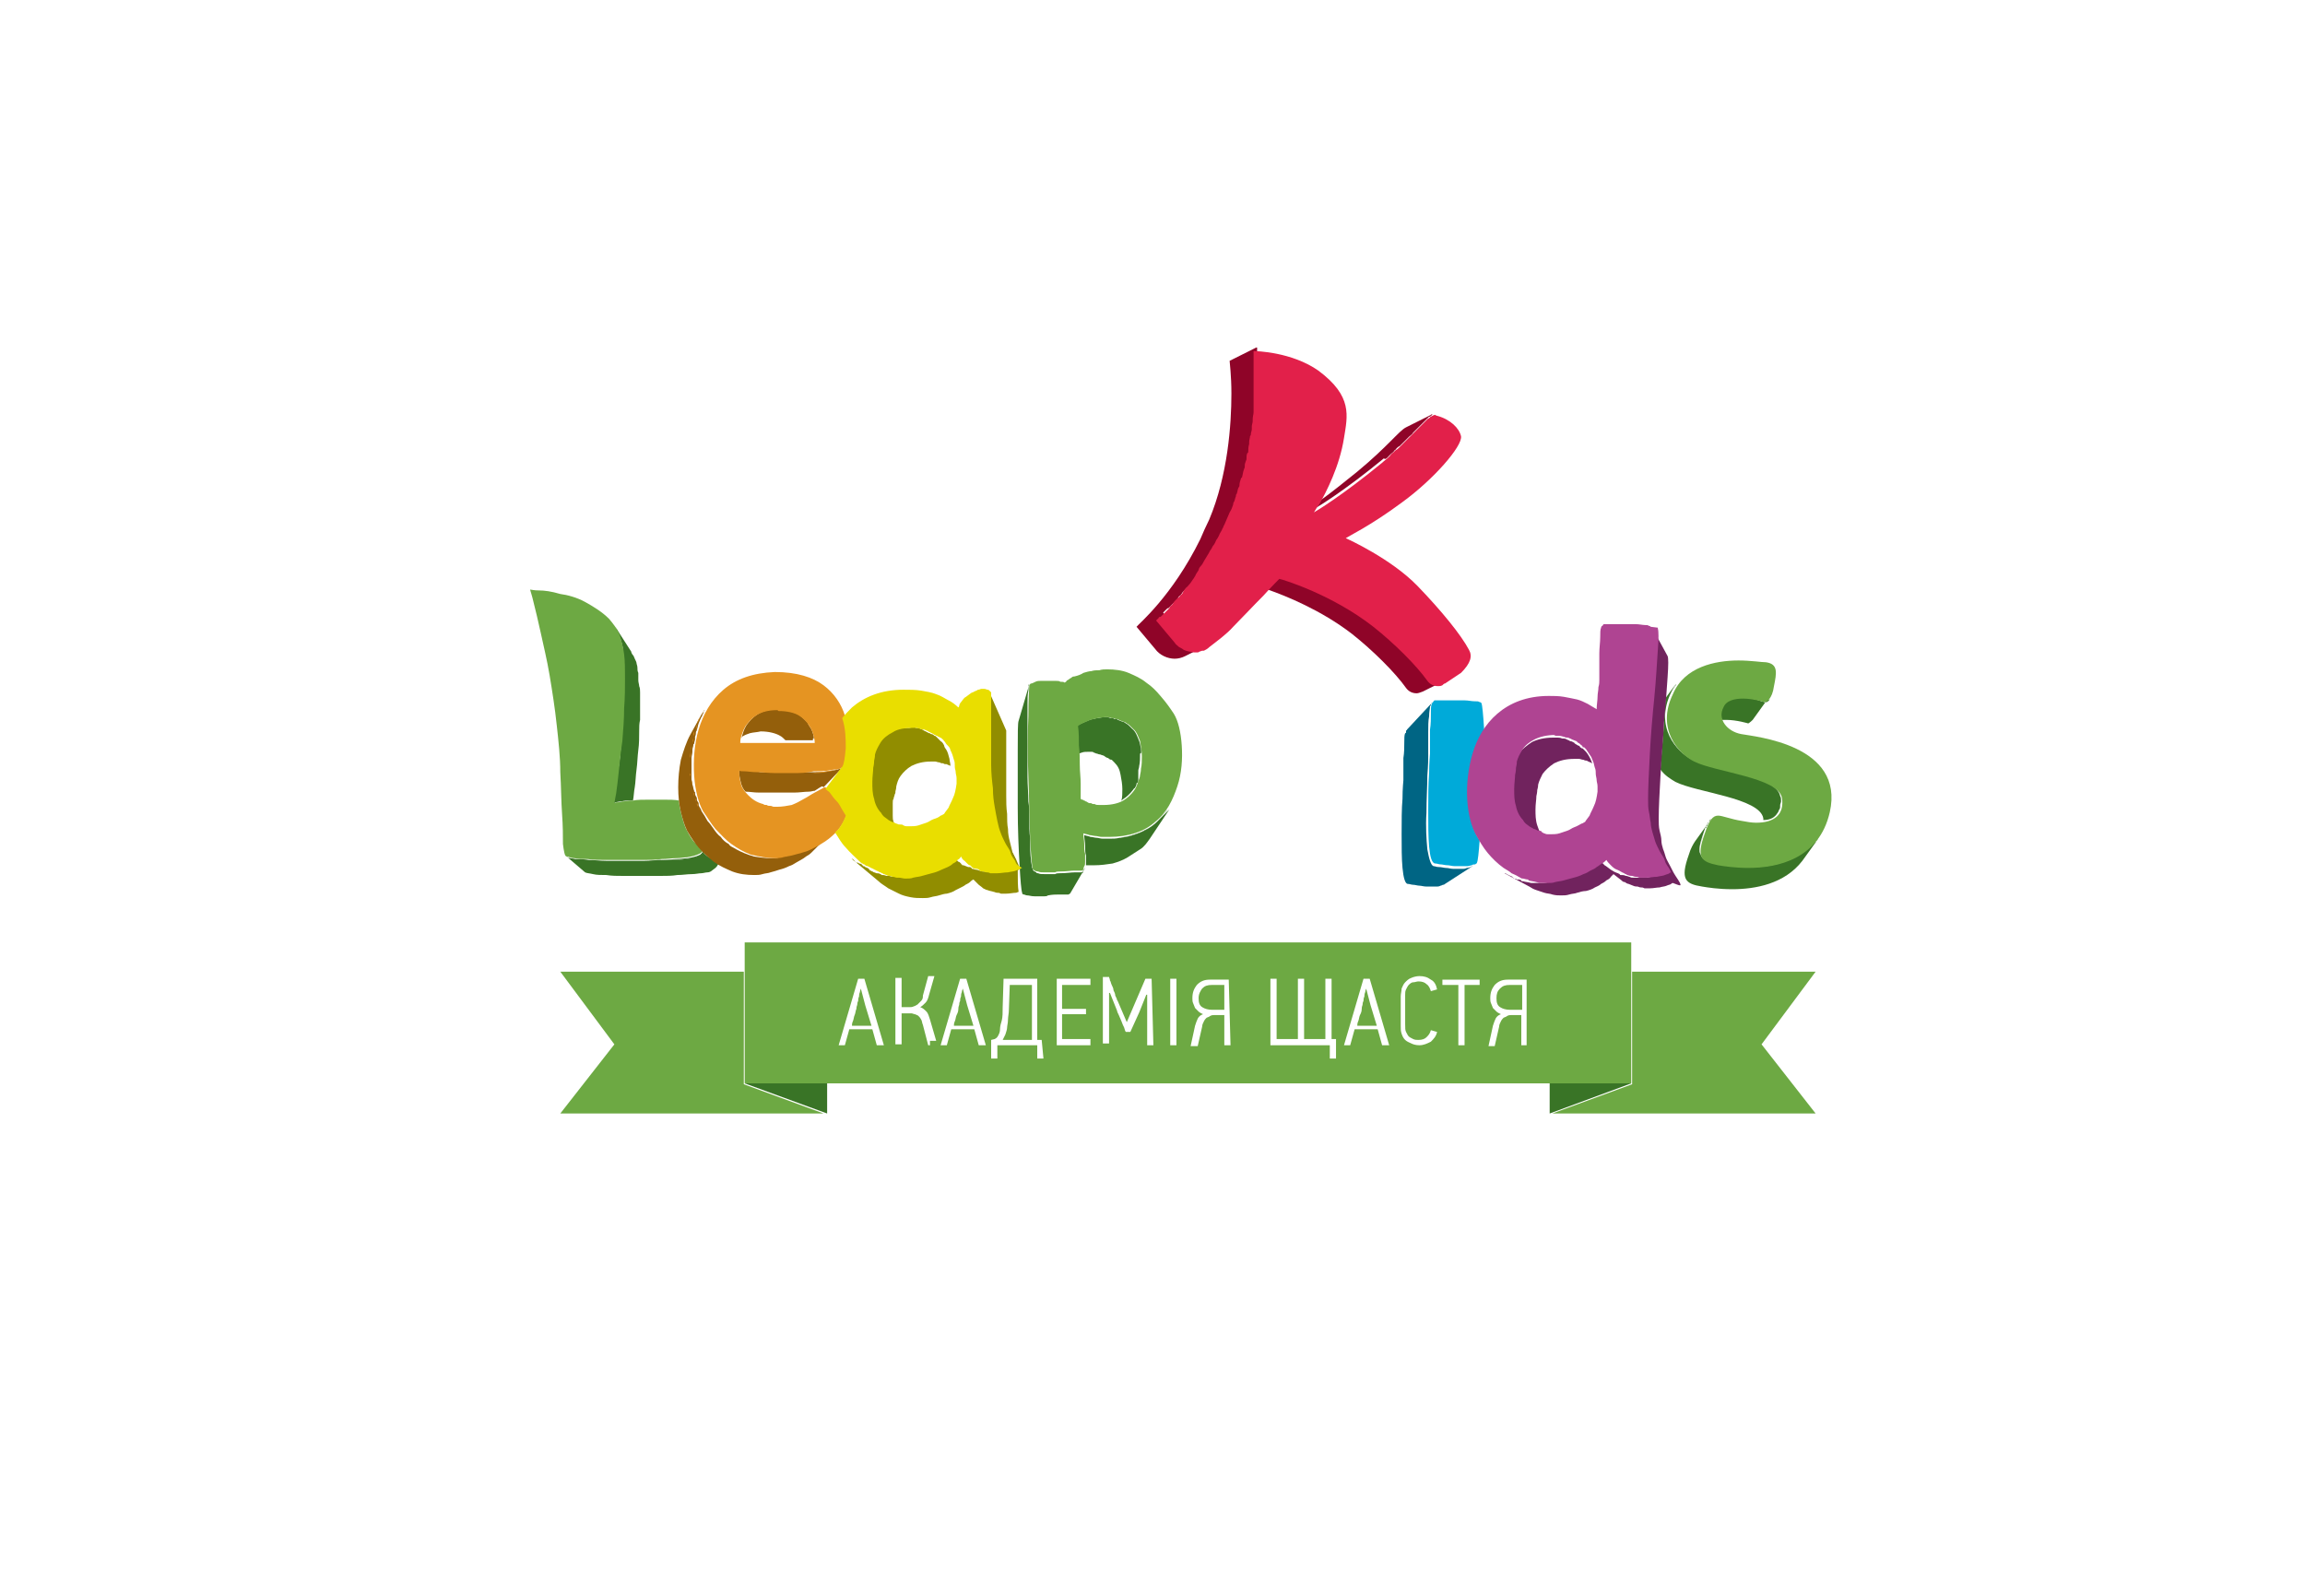 <?xml version="1.0" encoding="utf-8"?>
<!-- Generator: Adobe Illustrator 21.0.2, SVG Export Plug-In . SVG Version: 6.00 Build 0)  -->
<svg version="1.1" id="Layer_1" xmlns="http://www.w3.org/2000/svg" xmlns:xlink="http://www.w3.org/1999/xlink" x="0px" y="0px"
	 viewBox="0 0 260 180" style="enable-background:new 0 0 260 180;" xml:space="preserve">
<style type="text/css">
	.st0{fill:#FFFFFF;}
	.st1{fill:#0063BE;}
	.st2{fill:#3A3E3D;}
	.st3{fill:#1C9AD6;}
	.st4{fill:#013B4B;}
	.st5{fill:#010101;}
	.st6{fill:#B9C9AD;}
	.st7{fill:#F26445;}
	.st8{fill:#EE2130;}
	.st9{fill:#2D83C5;}
	.st10{fill:#918D00;}
	.st11{fill:#006584;}
	.st12{fill:#397426;}
	.st13{fill:#6DA943;}
	.st14{fill:#945F0B;}
	.st15{fill:#E59422;}
	.st16{fill:#E9DE00;}
	.st17{fill:#8F0428;}
	.st18{fill:#E2204A;}
	.st19{fill:#00AAD9;}
	.st20{fill:#71235E;}
	.st21{fill:#AF4492;}
	.st22{fill:#7B0031;}
	.st23{fill:#FFCB0B;}
	.st24{fill:#2E368F;}
	.st25{enable-background:new    ;}
	.st26{fill:#034EA2;}
	.st27{fill:#003999;}
	.st28{fill:#FFEC00;}
	.st29{fill:#7AC943;}
	.st30{fill:#231F20;}
</style>
<g id="White">
	<path class="st10" d="M102.6,82.1L102.6,82.1c-1.1,0-1.8,0.2-2.5,0.5c-0.6,0.4-1.1,0.8-1.4,1.2c-0.3,0.5-0.5,0.9-0.6,1.3
		c-0.1,0.4-0.1,0.6-0.1,0.7S98,86.2,98,86.6s-0.1,1-0.1,1.6c0,0.6,0.1,1.2,0.2,1.9c0.2,0.6,0.4,1.2,0.8,1.6c0.1,0.1,0.2,0.2,0.3,0.4
		c0.1,0.1,0.2,0.2,0.4,0.3c0.1,0.1,0.3,0.2,0.5,0.3c0.2,0.1,0.4,0.2,0.5,0.2c0.1,0.1,0.2,0.1,0.3,0.1c0-0.1-0.1-0.2-0.1-0.3
		c-0.1-0.2-0.1-0.5-0.1-0.7c0-0.2,0-0.5,0-0.7c0-0.2,0-0.4,0-0.7c0-0.2,0-0.4,0.1-0.5c0-0.2,0.1-0.3,0.1-0.4s0.1-0.2,0.1-0.3
		s0-0.1,0-0.1c0-0.1,0.1-0.3,0.1-0.6c0.1-0.4,0.2-0.8,0.5-1.2s0.7-0.8,1.2-1.1c0.6-0.3,1.3-0.5,2.2-0.5l0,0l0,0l0,0
		c0.2,0,0.4,0,0.5,0s0.3,0.1,0.5,0.1c0.1,0.1,0.3,0.1,0.4,0.1c0.1,0.1,0.2,0.1,0.4,0.1c0.1,0.1,0.3,0.1,0.4,0.2v-0.1
		c0-0.2-0.1-0.5-0.1-0.7c-0.1-0.4-0.2-0.8-0.4-1.1c-0.1-0.1-0.2-0.3-0.2-0.4c-0.1-0.2-0.2-0.4-0.4-0.5l-0.1-0.1
		c-0.1-0.1-0.2-0.2-0.4-0.4c-0.1-0.1-0.1-0.1-0.2-0.1c-0.1-0.1-0.2-0.2-0.4-0.2c-0.1-0.1-0.1-0.1-0.2-0.1c-0.2-0.1-0.4-0.2-0.6-0.3
		c-0.1-0.1-0.2-0.1-0.4-0.2c-0.1-0.1-0.3-0.1-0.5-0.1c-0.2-0.1-0.4-0.1-0.5-0.1S102.8,82.1,102.6,82.1
		C102.7,82.1,102.7,82.1,102.6,82.1C102.7,82.1,102.7,82.1,102.6,82.1C102.7,82.1,102.7,82.1,102.6,82.1
		C102.7,82.1,102.7,82.1,102.6,82.1z"/>
	<path class="st10" d="M115,97.8c-0.1-0.1-0.1-0.2-0.1-0.2c-0.1-0.2-0.2-0.5-0.3-0.7c0-0.1-0.1-0.1-0.1-0.2c0-0.1-0.1-0.1-0.1-0.2
		s-0.1-0.1-0.1-0.2c0-0.1-0.1-0.1-0.1-0.2c-0.1-0.4-0.2-0.8-0.3-1.2c-0.1-0.4-0.2-0.8-0.2-1.4c-0.1-0.5-0.1-1.1-0.1-1.7
		c-0.1-0.7-0.1-1.4-0.1-2.1c0-0.9,0-1.9,0-2.7c0-0.8,0-1.7,0-2.3c0-0.7,0-1.2,0-1.6s0-0.7,0-0.7l-1.8-4.1v0.1c0,0.1,0,0.4,0,0.7
		c0,0.4,0,1,0,1.8c0,0.7,0,1.6,0,2.5c0,0.9,0,2,0,3c0,1.1,0.1,2,0.1,2.7c0.1,0.8,0.1,1.5,0.2,2.1c0.1,0.6,0.2,1.1,0.3,1.6
		s0.3,0.9,0.4,1.4c0.1,0.4,0.3,0.7,0.5,1.1c0.2,0.4,0.4,0.8,0.6,1.1c0.2,0.4,0.4,0.7,0.5,0.9c0.1,0.2,0.2,0.4,0.2,0.4
		c0,0-0.1,0.1-0.2,0.1s-0.3,0.1-0.5,0.2c-0.2,0.1-0.5,0.1-0.9,0.2s-0.7,0.1-1.2,0.1c-0.1,0-0.2,0-0.4,0c-0.1,0-0.2,0-0.4,0
		c-0.1,0-0.2,0-0.4-0.1c-0.1,0-0.2-0.1-0.4-0.1c-0.1,0-0.3-0.1-0.4-0.1c-0.1,0-0.1,0-0.1-0.1c-0.1,0-0.1-0.1-0.2-0.1c0,0,0,0-0.1,0
		h-0.1c-0.2-0.1-0.3-0.1-0.5-0.2h-0.1c0,0-0.1,0-0.1-0.1c-0.1,0-0.1-0.1-0.1-0.1c-0.1-0.1-0.2-0.2-0.3-0.2l0,0c0,0,0,0-0.1-0.1
		c-0.1-0.1-0.1-0.1-0.2-0.2c-0.2-0.2-0.3-0.4-0.4-0.5l0,0l0,0l0,0c-0.1,0.1-0.3,0.2-0.4,0.4c-0.2,0.1-0.4,0.2-0.5,0.4
		s-0.4,0.2-0.6,0.4c-0.2,0.1-0.4,0.2-0.7,0.3c-0.4,0.2-0.7,0.3-1.1,0.4c-0.4,0.1-0.7,0.2-1.1,0.3s-0.7,0.1-1,0.2
		c-0.4,0.1-0.7,0.1-0.9,0.1c-0.2,0-0.5,0-0.8-0.1c-0.1,0-0.2,0-0.2,0c-0.2,0-0.3-0.1-0.5-0.1h-0.1c-0.1,0-0.1-0.1-0.2-0.1
		c-0.1-0.1-0.3-0.1-0.4-0.1c-0.1,0-0.2-0.1-0.3-0.1c-0.1,0-0.1-0.1-0.2-0.1c-0.1,0-0.1-0.1-0.2-0.1c-0.1,0-0.1,0-0.1-0.1
		c-0.1,0-0.1-0.1-0.1-0.1c-0.1-0.1-0.2-0.1-0.4-0.2C98.1,98,98,98,98,98c-0.1-0.1-0.2-0.1-0.4-0.2c-0.1-0.1-0.1-0.1-0.2-0.1
		c0,0-0.1,0-0.1-0.1c-0.1-0.1-0.2-0.2-0.4-0.2c-0.1-0.1-0.1-0.1-0.2-0.1c0,0,0,0-0.1,0c0,0-0.1,0-0.1-0.1c-0.2-0.1-0.3-0.2-0.4-0.4
		l0.4,0.4c-0.2-0.1-0.3-0.2-0.5-0.4l3.1,2.6c0.3,0.3,0.7,0.5,1.1,0.8c0.4,0.2,0.8,0.4,1.2,0.6c0.4,0.2,0.8,0.3,1.3,0.4
		c0.5,0.1,0.9,0.1,1.4,0.1l0,0l0,0c0.3,0,0.6,0,0.9-0.1s0.6-0.1,0.9-0.2c0.3-0.1,0.7-0.2,0.9-0.2c0.4-0.1,0.7-0.2,1-0.4
		c0.2-0.1,0.4-0.2,0.6-0.3c0.2-0.1,0.4-0.2,0.5-0.3c0.2-0.1,0.4-0.2,0.5-0.3c0.1-0.1,0.2-0.2,0.4-0.3l0.2,0.2
		c0.1,0.1,0.2,0.2,0.4,0.4c0.1,0.1,0.3,0.2,0.5,0.4c0.2,0.1,0.4,0.2,0.5,0.2c0.2,0.1,0.4,0.1,0.7,0.2c0.1,0,0.2,0.1,0.4,0.1
		s0.2,0,0.4,0.1c0.1,0,0.2,0,0.3,0c0.1,0,0.2,0,0.3,0l0,0l0,0c0.4,0,0.8-0.1,1.1-0.1c0.1,0,0.2-0.1,0.3-0.1
		c-0.1-0.5-0.1-1.4-0.1-2.4C115,98,115,97.9,115,97.8z"/>
	<path class="st11" d="M166.1,97.7L166.1,97.7c0,0-0.1,0-0.2,0.1c-0.1,0-0.2,0.1-0.4,0.1c-0.1,0-0.2,0.1-0.4,0.1c-0.1,0-0.3,0-0.4,0
		c-0.2,0-0.5,0-0.8,0c-0.3,0-0.5-0.1-0.8-0.1c-0.2,0-0.5-0.1-0.8-0.1s-0.4-0.1-0.6-0.1c-0.3-0.1-0.5-0.8-0.7-1.9
		c-0.1-1.1-0.2-2.6-0.1-4.1c0-1.5,0.1-3,0.1-4.2c0.1-1.2,0.1-2,0.1-2.2c0-0.1,0-0.4,0-0.9c0-0.5,0-1.1,0-1.8s0-1.3,0.1-1.8
		c0-0.5,0.1-0.9,0.1-1.1c0-0.1,0-0.1,0.1-0.1c0-0.1,0-0.1,0-0.1s0-0.1,0-0.1s0-0.1,0.1-0.1l-0.1,0.1l0,0c0,0,0-0.1,0.1-0.1l-2.8,3
		c0,0,0,0.1-0.1,0.1v0.1c0,0,0,0.1,0,0.1s0,0.1-0.1,0.1c-0.1,0.2-0.1,0.6-0.1,1.1c0,0.5,0,1.1-0.1,1.7c0,0.6,0,1.2,0,1.7
		c0,0.5,0,0.8,0,0.8c0,0.1-0.1,0.9-0.1,2.1c-0.1,1.1-0.1,2.5-0.1,4c0,1.4,0,2.8,0.1,3.8c0.1,1.1,0.3,1.8,0.6,1.8
		c0.2,0,0.4,0.1,0.6,0.1s0.5,0.1,0.7,0.1s0.5,0.1,0.8,0.1c0.2,0,0.5,0,0.8,0l0,0l0,0c0.1,0,0.3,0,0.4,0s0.2,0,0.4-0.1
		c0.1,0,0.2-0.1,0.3-0.1c0.1,0,0.2-0.1,0.2-0.1L166.1,97.7C166.3,97.6,166.2,97.6,166.1,97.7z"/>
	<polygon class="st12" points="93.3,125.6 93.3,122.2 84,122.2 	"/>
	<polygon class="st12" points="184,122.2 174.8,122.2 174.8,125.6 	"/>
	<path class="st12" d="M199.5,79c-0.2,0.2-0.3,0.2-0.3,0.2l0,0l0,0h-0.1c0,0-0.1,0-0.1,0H199c-0.1,0-0.1-0.1-0.2-0.1h-0.1
		c-0.1,0-0.2-0.1-0.2-0.1h-0.1c-0.1,0-0.2-0.1-0.3-0.1h-0.1c-0.1,0-0.2-0.1-0.4-0.1c-0.1,0-0.1,0-0.1,0c-0.1,0-0.2,0-0.4-0.1
		c-0.1,0-0.1,0-0.1,0c-0.2,0-0.3,0-0.5,0c-0.9,0-1.9,0.2-2.2,1c-0.2,0.5-0.2,1-0.1,1.5c0.2,0,0.3,0,0.5,0c1.2,0,2.5,0.4,2.5,0.4l0,0
		l0,0c0,0,0.2-0.1,0.5-0.4l1.8-2.5c0,0,0,0.1-0.1,0.1C199.6,79,199.6,79.1,199.5,79C199.6,78.9,199.5,78.9,199.5,79z"/>
	<path class="st12" d="M200.5,91.7c0.1-0.1,0.1-0.2,0.2-0.4l0,0c0.1-0.1,0.1-0.2,0.1-0.4v-0.1c0-0.1,0.1-0.3,0.1-0.4
		c0,0,0-0.1,0-0.1c0-0.2,0-0.3-0.1-0.5c-0.1-0.6-0.7-1.1-1.4-1.5c-0.4-0.2-0.8-0.4-1.3-0.5c-0.4-0.1-0.8-0.2-1.1-0.4
		c-0.1-0.1-0.2-0.1-0.4-0.1c-0.4-0.1-0.8-0.2-1.2-0.3c-0.3-0.1-0.5-0.1-0.8-0.2c-0.3-0.1-0.5-0.1-0.8-0.2c-1.2-0.3-2.2-0.6-2.9-0.9
		c-1.8-0.9-4.3-3.7-2.4-7.6c0.1-0.2,0.2-0.4,0.3-0.5c0.1-0.1,0.1-0.1,0.1-0.2c0.1-0.1,0.1-0.2,0.2-0.2l-0.4,0.5
		c0.1-0.2,0.2-0.3,0.3-0.5l-1.1,1.5c-0.1,0.8-0.1,1.7-0.2,2.7c-0.1,1.8-0.3,3.7-0.4,5.4c0.5,0.7,1.2,1.1,1.7,1.4
		c2.4,1.2,9.5,1.8,9.9,4.1c0,0.1,0,0.2,0,0.2C199.7,92.5,200.2,92.2,200.5,91.7z"/>
	<path class="st12" d="M204.5,95.1l0.1-0.1c-1.7,2-4.3,2.7-6.5,2.8c-0.1,0-0.1,0-0.2,0c-0.1,0-0.2,0-0.4,0c-0.1,0-0.2,0-0.4,0
		c-0.1,0-0.1,0-0.1,0l0,0l0,0l0,0c-1.3,0-2.4-0.2-3.1-0.3c-0.1,0-0.2-0.1-0.2-0.1c-1.1-0.2-1.7-0.4-1.9-1.1
		c-0.1-0.1-0.1-0.3-0.1-0.5c0-0.5,0.2-1.1,0.5-2l0,0c0.1-0.2,0.1-0.4,0.2-0.5c0-0.1,0.1-0.1,0.1-0.1c0.1-0.1,0.1-0.2,0.1-0.3
		c0-0.1,0.1-0.1,0.1-0.1c0.1-0.1,0.1-0.1,0.1-0.2c0-0.1,0.1-0.1,0.1-0.1c0-0.1,0.1-0.1,0.1-0.1l-0.2,0.3c0.1-0.1,0.1-0.2,0.2-0.3
		l-1.8,2.5c-0.2,0.3-0.5,0.8-0.7,1.5c-1,2.8-0.4,3.3,1.5,3.6c0.6,0.1,1.8,0.3,3.4,0.3l0,0l0,0c2.6,0,5.9-0.6,7.9-3.2l1.8-2.5
		l-0.1,0.1c-0.1,0.1-0.1,0.1-0.1,0.2C204.6,95,204.6,95.1,204.5,95.1z"/>
	<path class="st12" d="M199.5,79C199.5,79,199.4,79,199.5,79l0.2-0.2c-0.2,0.3-0.4,0.4-0.5,0.4l0,0C199.2,79.2,199.3,79.1,199.5,79z
		"/>
	<path class="st12" d="M197.2,78.8c0.1,0,0.2,0,0.4,0.1C197.4,78.8,197.3,78.8,197.2,78.8z"/>
	<path class="st12" d="M197.6,78.9c0.1,0,0.2,0.1,0.4,0.1C197.8,78.9,197.7,78.9,197.6,78.9z"/>
	<path class="st12" d="M198,78.9c0.1,0,0.2,0.1,0.3,0.1C198.2,78.9,198.1,78.9,198,78.9z"/>
	<path class="st12" d="M198.7,79.1c0.1,0,0.1,0.1,0.2,0.1C198.8,79.1,198.8,79.1,198.7,79.1z"/>
	<path class="st12" d="M198.4,79c0.1,0,0.2,0.1,0.2,0.1C198.6,79.1,198.5,79,198.4,79z"/>
	<path class="st12" d="M188.9,77.5c-0.1,0.1-0.1,0.1-0.1,0.2C188.8,77.6,188.8,77.6,188.9,77.5z"/>
	<path class="st12" d="M193.9,97.6c0.7,0.1,1.8,0.3,3.1,0.3C195.7,97.9,194.6,97.7,193.9,97.6z"/>
	<path class="st12" d="M204.6,95l0.3-0.4c-1.7,2.2-4.4,3-6.8,3.2C200.3,97.7,202.9,97,204.6,95z"/>
	<path class="st12" d="M192.8,92.5c0,0.1-0.1,0.1-0.1,0.1C192.8,92.6,192.8,92.5,192.8,92.5z"/>
	<path class="st12" d="M192.5,93.3c0,0.1-0.1,0.1-0.1,0.1C192.4,93.4,192.4,93.3,192.5,93.3z"/>
	<path class="st12" d="M192.6,92.8c0,0.1-0.1,0.1-0.1,0.1C192.6,92.9,192.6,92.9,192.6,92.8z"/>
	<path class="st12" d="M191.7,96c0-0.5,0.2-1.1,0.5-2l0,0l0,0C191.9,94.8,191.7,95.5,191.7,96z"/>
	<path class="st12" d="M69.6,71.2L69.6,71.2L69.6,71.2c0.1,0.1,0.1,0.2,0.2,0.4c0.3,0.7,0.5,1.4,0.5,2.2c0.1,0.8,0.1,1.7,0.1,2.7
		c0,1-0.1,2.1-0.1,3.4c-0.1,1.2-0.1,2.5-0.2,3.7c-0.1,1.2-0.2,2.4-0.4,3.4s-0.2,1.8-0.3,2.5s-0.2,1-0.2,1.1c0,0,0.1,0,0.2-0.1
		c0.1,0,0.4-0.1,0.7-0.1c0.3-0.1,0.7-0.1,1.2-0.1h0.1c0.1-0.5,0.1-1,0.2-1.5c0.1-0.6,0.1-1.3,0.2-2s0.1-1.4,0.2-2.2
		c0.1-0.7,0.1-1.5,0.1-2.2c0-0.4,0-0.8,0.1-1.2c0-0.4,0-0.8,0-1.1s0-0.7,0-1.1s0-0.7,0-0.9c0-0.2,0-0.5-0.1-0.7
		c0-0.2-0.1-0.4-0.1-0.7S72,76,72,75.9c-0.1-0.2-0.1-0.4-0.1-0.6s-0.1-0.4-0.1-0.5s-0.1-0.3-0.2-0.5s-0.1-0.3-0.2-0.4
		s-0.2-0.3-0.2-0.4l-1.8-2.8c0.1,0.1,0.1,0.1,0.1,0.2C69.5,71,69.5,71.1,69.6,71.2C69.6,71.1,69.6,71.2,69.6,71.2z"/>
	<path class="st12" d="M79.3,96.1c-0.1,0.1-0.2,0.2-0.4,0.4c-0.4,0.2-0.8,0.3-1.4,0.4c-0.3,0-0.7,0.1-1.2,0.1S75.3,97,74.7,97
		c-0.7,0-1.3,0.1-2,0.1c-0.7,0-1.4,0-2.1,0c-0.4,0-0.8,0-1.1,0s-0.7,0-1.1,0c-0.7,0-1.4-0.1-2-0.1c-0.6-0.1-1.1-0.1-1.5-0.1
		c-0.4-0.1-0.8-0.1-0.9-0.2l0,0l0,0l0,0l0,0v-0.1h-0.1l0,0l0,0l0,0l0,0l2.1,1.8l0,0l0,0l0,0l0,0c0.2,0.1,0.5,0.1,0.9,0.2
		c0.4,0.1,0.9,0.1,1.5,0.1c0.6,0.1,1.2,0.1,1.9,0.1c0.7,0,1.4,0,2.1,0l0,0l0,0c0.7,0,1.4,0,2.1,0c0.7,0,1.3,0,1.9-0.1
		c0.6,0,1.1-0.1,1.6-0.1c0.5,0,0.8-0.1,1.1-0.1c0.2,0,0.5-0.1,0.7-0.1s0.4-0.1,0.5-0.2s0.3-0.2,0.4-0.3c0.1-0.1,0.2-0.2,0.3-0.4l0,0
		c0,0,0-0.1,0.1-0.1l0.1-0.1l0,0c-0.2-0.1-0.4-0.2-0.5-0.4C80.1,96.9,79.6,96.5,79.3,96.1z"/>
	<path class="st12" d="M69.5,70.9c0.1,0.1,0.1,0.1,0.1,0.2C69.5,71.1,69.5,71,69.5,70.9z"/>
	<path class="st12" d="M79.2,96.3c-0.1,0.1-0.3,0.2-0.4,0.3c-0.2,0.1-0.4,0.1-0.5,0.2c-0.2,0.1-0.4,0.1-0.7,0.1
		c-0.3,0-0.7,0.1-1.2,0.1S75.3,97,74.7,97c-0.7,0-1.3,0.1-2,0.1c-0.7,0-1.4,0-2.1,0c-0.4,0-0.7,0-1.1,0c0.4,0,0.7,0,1.1,0
		c0.7,0,1.5,0,2.1,0c0.7,0,1.4,0,2-0.1c0.7,0,1.2-0.1,1.7-0.1s0.9-0.1,1.2-0.1c0.6-0.1,1-0.2,1.4-0.4c0.2-0.1,0.3-0.2,0.4-0.4l0,0
		C79.2,96.1,79.2,96.2,79.2,96.3z"/>
	<path class="st12" d="M128.7,84.4c-0.1-0.3-0.1-0.6-0.2-0.8c-0.2-0.5-0.4-1.1-0.8-1.4c-0.1-0.1-0.2-0.2-0.3-0.3s-0.2-0.2-0.4-0.3
		c-0.1-0.1-0.3-0.2-0.4-0.2c-0.2-0.1-0.3-0.1-0.5-0.2c-0.1-0.1-0.2-0.1-0.4-0.1c-0.1-0.1-0.2-0.1-0.4-0.1c-0.1,0-0.2-0.1-0.4-0.1
		c-0.1,0-0.2,0-0.4,0l0,0l0,0c-0.3,0-0.5,0.1-0.8,0.1c-0.3,0.1-0.5,0.1-0.8,0.2c-0.2,0.1-0.5,0.2-0.7,0.3c-0.2,0.1-0.5,0.2-0.7,0.4
		c0.1,0.7,0.1,1.5,0.1,2.2c0,0.3,0,0.7,0.1,0.9c0.1,0,0.2-0.1,0.3-0.1c0.2-0.1,0.5-0.1,0.8-0.1c0.1,0,0.2,0,0.3,0s0.2,0,0.3,0.1
		c0.1,0,0.2,0.1,0.3,0.1c0.1,0,0.2,0.1,0.4,0.1c0.2,0.1,0.4,0.1,0.5,0.2c0.1,0.1,0.3,0.2,0.4,0.2c0.1,0.1,0.2,0.2,0.4,0.2
		c0.1,0.1,0.2,0.2,0.3,0.3c0.4,0.4,0.6,0.8,0.7,1.4c0.1,0.5,0.2,1.1,0.2,1.6c0,0.5,0,0.9-0.1,1.3c0.1,0,0.1-0.1,0.1-0.1
		c0.5-0.3,0.9-0.7,1.2-1.1c0.1-0.1,0.1-0.2,0.2-0.2c0.1-0.2,0.2-0.3,0.2-0.5c0,0,0-0.1,0.1-0.1c0.1-0.1,0.1-0.3,0.1-0.4
		c0-0.1,0-0.1,0-0.1v-0.1c0-0.1,0-0.1,0-0.1v-0.1c0-0.1,0-0.1,0-0.1v-0.1c0,0,0,0,0-0.1l0,0v-0.1c0-0.1,0-0.1,0-0.2s0.1-0.3,0.1-0.5
		c0.1-0.4,0.1-0.9,0.1-1.4C128.8,85,128.7,84.7,128.7,84.4z"/>
	<path class="st12" d="M130.4,92.8c-1,0.9-2.4,1.5-4,1.7c-0.1,0-0.1,0-0.1,0c-0.4,0.1-0.7,0.1-1.1,0.1l0,0l0,0l0,0l0,0l0,0l0,0
		c-0.3,0-0.5,0-0.8,0s-0.5-0.1-0.7-0.1c-0.2,0-0.5-0.1-0.7-0.1c-0.2-0.1-0.4-0.1-0.7-0.2c0,0.4,0.1,0.8,0.1,1.2s0,0.8,0.1,1.1
		c0,0.4,0,0.7,0,0.9c0,0.1,0,0.2,0,0.2c0.1,0,0.1,0,0.2,0c0.2,0,0.5,0,0.7,0l0,0l0,0l0,0l0,0l0,0l0,0l0,0c0.8,0,1.4-0.1,2.1-0.2
		c0.7-0.2,1.2-0.4,1.7-0.7c0.5-0.3,0.9-0.6,1.4-0.9s0.8-0.8,1.1-1.2l2.2-3.3l-0.1,0.1C131.3,91.9,130.8,92.4,130.4,92.8z"/>
	<path class="st12" d="M122,98.4c-0.2,0-0.4,0-0.8,0s-0.9,0.1-1.7,0.1c-0.2,0-0.3,0-0.5,0.1c-0.1,0-0.3,0-0.4,0c-0.1,0-0.2,0-0.4,0
		c-0.1,0-0.2,0-0.3,0l0,0l0,0l0,0c-0.4,0-0.6,0-0.8-0.1c-0.1,0-0.2,0-0.2-0.1c-0.1,0-0.1-0.1-0.2-0.1c-0.1,0-0.1-0.1-0.1-0.1
		c0,0-0.1,0-0.1-0.1v-0.1c-0.1-0.1-0.1-0.2-0.1-0.3s-0.1-0.4-0.1-0.7c-0.1-0.6-0.1-1.4-0.1-2.4c-0.1-0.7-0.1-1.5-0.1-2.4
		c0-0.6,0-1.2-0.1-1.8c0-0.9-0.1-1.8-0.1-2.8c0-0.9,0-1.9,0-2.8c0-0.9,0-1.8,0-2.6c0-0.5,0-1.1,0-1.5s0-0.9,0-1.3
		c0-0.6,0-1.1,0.1-1.5c0-0.4,0.1-0.6,0.1-0.7l-0.1,0.2c0-0.1,0-0.2,0.1-0.2l-1.2,4.1c-0.1,0.2-0.1,1.5-0.1,3.3c0,1.8,0,4.1,0,6.5
		c0,2.4,0.1,4.7,0.2,6.4c0.1,1.8,0.2,3,0.3,3.2c0,0,0,0,0,0.1c0,0,0.1,0.1,0.2,0.1c0.1,0,0.2,0.1,0.4,0.1s0.4,0.1,0.8,0.1l0,0l0,0
		c0.1,0,0.2,0,0.3,0s0.2,0,0.4,0s0.2,0,0.4,0c0.1,0,0.3,0,0.4-0.1c0.5-0.1,0.9-0.1,1.2-0.1c0.3,0,0.5,0,0.7,0c0.2,0,0.3,0,0.4,0
		c0.1,0,0.1-0.1,0.2-0.1l1.7-2.9l-0.1,0.1C122.1,98.4,122,98.4,122,98.4z"/>
	<path class="st12" d="M125.1,94.5L125.1,94.5L125.1,94.5L125.1,94.5c0.4,0,0.8,0,1.1-0.1C125.9,94.5,125.5,94.5,125.1,94.5
		L125.1,94.5C125.1,94.5,125,94.5,125.1,94.5C125,94.5,125,94.5,125.1,94.5C125,94.5,125,94.5,125.1,94.5
		C125,94.5,125,94.5,125.1,94.5z"/>
	<path class="st12" d="M131.7,91.3c-0.3,0.5-0.7,0.9-1.1,1.3s-0.9,0.8-1.4,1c-0.5,0.3-1.1,0.5-1.8,0.7c-0.3,0.1-0.7,0.1-1,0.2
		c1.7-0.2,3-0.8,4-1.7C130.8,92.4,131.3,91.9,131.7,91.3c-0.1,0.2-0.2,0.3-0.3,0.4L131.7,91.3z"/>
	<path class="st12" d="M117.2,98.6c0.2,0,0.5,0.1,0.8,0.1C117.7,98.7,117.4,98.7,117.2,98.6z"/>
	<path class="st12" d="M116.2,78.4c0,0.4-0.1,0.9-0.1,1.5C116.1,79.3,116.2,78.8,116.2,78.4z"/>
	<path class="st12" d="M122.2,98.4c-0.1,0.1-0.1,0.1-0.2,0.1c-0.1,0-0.2,0-0.4,0s-0.5,0-0.8,0c-0.4,0-0.8,0.1-1.3,0.1
		c-0.2,0-0.3,0-0.5,0.1c-0.1,0-0.3,0-0.4,0s-0.2,0-0.4,0s-0.2,0-0.3,0l0,0c0.1,0,0.2,0,0.3,0s0.2,0,0.4,0s0.3,0,0.4,0s0.3,0,0.5-0.1
		c0.7-0.1,1.2-0.1,1.7-0.1c0.4,0,0.6,0,0.8,0C122,98.4,122.1,98.4,122.2,98.4C122.2,98.4,122.1,98.4,122.2,98.4L122.2,98.4z"/>
	<g>
		<polygon class="st13" points="204.8,109.6 184.1,109.6 184.1,122.3 175.1,125.6 204.8,125.6 198.7,117.8 		"/>
		<polygon class="st13" points="63.2,109.6 83.9,109.6 83.9,122.3 92.9,125.6 63.2,125.6 69.3,117.8 		"/>
	</g>
	<g>
		<path class="st13" d="M154.1,111.5c0,0.1-0.1,0.2-0.1,0.4c-0.1,0.2-0.1,0.4-0.1,0.5c-0.1,0.2-0.1,0.4-0.1,0.5
			c-0.1,0.2-0.1,0.3-0.1,0.4c0,0.1-0.1,0.2-0.1,0.5s-0.1,0.5-0.2,0.7s-0.1,0.5-0.2,0.7c-0.1,0.2-0.1,0.4-0.1,0.5h2.2l-0.7-2.3
			L154.1,111.5L154.1,111.5z"/>
		<path class="st13" d="M113.8,113.9c0,0.4-0.1,0.8-0.1,1.1c0,0.4-0.1,0.7-0.1,0.9s-0.1,0.5-0.2,0.8c-0.1,0.2-0.2,0.4-0.3,0.6h3.3
			v-6.2h-2.5L113.8,113.9z"/>
		<path class="st13" d="M135.2,112.6c0,0.5,0.1,0.8,0.4,1c0.3,0.2,0.7,0.3,1.1,0.3h1.4v-2.8h-1.4c-0.5,0-0.8,0.1-1.1,0.4
			C135.4,111.8,135.2,112.1,135.2,112.6z"/>
		<path class="st13" d="M97.1,111.5c0,0.1-0.1,0.2-0.1,0.4c-0.1,0.2-0.1,0.4-0.1,0.5c-0.1,0.2-0.1,0.4-0.1,0.5
			c-0.1,0.2-0.1,0.3-0.1,0.4c0,0.1-0.1,0.2-0.1,0.5c-0.1,0.2-0.1,0.5-0.2,0.7s-0.1,0.5-0.2,0.7s-0.1,0.4-0.1,0.5h2.2l-0.7-2.3
			L97.1,111.5L97.1,111.5z"/>
		<path class="st13" d="M108.6,111.5c0,0.1-0.1,0.2-0.1,0.4c-0.1,0.2-0.1,0.4-0.1,0.5c-0.1,0.2-0.1,0.4-0.1,0.5
			c-0.1,0.2-0.1,0.3-0.1,0.4c0,0.1-0.1,0.2-0.1,0.5s-0.1,0.5-0.2,0.7s-0.1,0.5-0.2,0.7c-0.1,0.2-0.1,0.4-0.1,0.5h2.2l-0.7-2.3
			L108.6,111.5L108.6,111.5z"/>
		<path class="st13" d="M168.8,112.6c0,0.5,0.1,0.8,0.4,1c0.3,0.2,0.7,0.3,1.1,0.3h1.4v-2.8h-1.4c-0.5,0-0.8,0.1-1.1,0.4
			C168.9,111.8,168.8,112.1,168.8,112.6z"/>
		<path class="st13" d="M84,106.2v3.5v12.5h9.3h81.5h9.2v-12.5v-3.4H84z M98.9,117.9l-0.5-1.8h-2.6l-0.5,1.8h-0.7l2.2-7.5h0.7
			l2.2,7.5H98.9z M104.7,117.9l-0.6-2.3c-0.1-0.2-0.1-0.5-0.2-0.6c-0.1-0.2-0.2-0.3-0.3-0.4s-0.2-0.1-0.4-0.2
			c-0.1,0-0.3-0.1-0.4-0.1h-1.1v3.5H101v-7.5h0.7v3.3h1c0.1,0,0.2,0,0.4-0.1c0.1,0,0.2-0.1,0.4-0.2c0.1-0.1,0.2-0.2,0.4-0.4
			s0.2-0.4,0.2-0.6l0.6-2.2h0.7l-0.6,2.1c-0.1,0.4-0.2,0.7-0.4,0.9c-0.2,0.2-0.4,0.4-0.6,0.5c0.3,0.1,0.5,0.3,0.7,0.5
			c0.2,0.2,0.3,0.6,0.4,0.9l0.7,2.4h-0.7V117.9z M110.4,117.9l-0.5-1.8h-2.6l-0.5,1.8h-0.7l2.2-7.5h0.7l2.2,7.5H110.4z M117.7,119.4
			H117v-1.5h-4.5v1.5h-0.7v-2.1l0.4-0.1c0.2-0.1,0.3-0.2,0.4-0.4c0.1-0.2,0.2-0.4,0.2-0.7s0.1-0.7,0.2-1c0.1-0.4,0.1-0.9,0.1-1.5
			l0.1-3.2h3.8v6.9h0.5L117.7,119.4L117.7,119.4z M123,111.1h-3.2v2.7h2.7v0.6h-2.7v2.8h3.2v0.7h-3.8v-7.5h3.8V111.1z M130.1,117.9
			h-0.7v-5.7h-0.1l-0.8,2l-1,2.2h-0.5c-0.1-0.1-0.1-0.2-0.2-0.5c-0.1-0.2-0.2-0.4-0.3-0.7c-0.1-0.2-0.2-0.5-0.3-0.7
			c-0.1-0.2-0.2-0.4-0.2-0.5l-0.8-2h-0.1v5.7h-0.7v-7.5h0.7c0,0.1,0.1,0.2,0.1,0.4c0.1,0.1,0.1,0.3,0.2,0.5c0.1,0.2,0.2,0.4,0.2,0.6
			c0.1,0.2,0.2,0.4,0.2,0.6c0.1,0.2,0.2,0.4,0.2,0.5c0.1,0.1,0.1,0.2,0.2,0.4l0.9,2.1l0,0l0.9-2.1l1.2-2.8h0.7L130.1,117.9
			L130.1,117.9z M132.7,117.9H132v-7.5h0.7V117.9z M138.8,117.9h-0.7v-3.4h-1.2c-0.1,0-0.2,0-0.4,0.1c-0.1,0.1-0.2,0.1-0.4,0.2
			c-0.1,0.1-0.2,0.2-0.3,0.4c-0.1,0.2-0.2,0.4-0.2,0.6l-0.5,2.2h-0.8l0.5-2.3c0.1-0.3,0.2-0.6,0.3-0.8c0.1-0.2,0.3-0.4,0.6-0.5
			c-0.2-0.1-0.4-0.2-0.5-0.3s-0.2-0.2-0.4-0.4c-0.1-0.2-0.1-0.3-0.2-0.5c-0.1-0.2-0.1-0.4-0.1-0.6c0-0.7,0.2-1.1,0.5-1.5
			c0.4-0.4,0.8-0.6,1.5-0.6h2.1L138.8,117.9L138.8,117.9z M150.7,119.4h-0.7v-1.5h-6.7v-7.5h0.7v6.8h2.4v-6.8h0.7v6.8h2.4v-6.8h0.7
			v6.8h0.5V119.4L150.7,119.4z M155.9,117.9l-0.5-1.8h-2.6l-0.5,1.8h-0.7l2.2-7.5h0.7l2.2,7.5H155.9z M158.6,116.4
			c0.1,0.2,0.2,0.4,0.3,0.5s0.3,0.2,0.5,0.3c0.2,0.1,0.4,0.1,0.6,0.1c0.4,0,0.7-0.1,0.9-0.3c0.2-0.2,0.4-0.4,0.5-0.8l0.7,0.2
			c-0.1,0.5-0.4,0.8-0.7,1.1c-0.4,0.2-0.8,0.4-1.3,0.4c-0.4,0-0.7-0.1-0.9-0.2s-0.5-0.2-0.7-0.4s-0.3-0.4-0.4-0.7s-0.1-0.5-0.1-0.9
			v-3.3c0-0.3,0.1-0.6,0.1-0.9c0.1-0.2,0.2-0.5,0.4-0.7c0.2-0.2,0.4-0.4,0.7-0.5c0.2-0.1,0.6-0.2,0.9-0.2c0.5,0,0.9,0.1,1.3,0.4
			c0.4,0.2,0.6,0.6,0.7,1.1l-0.7,0.2c-0.1-0.3-0.2-0.6-0.5-0.8c-0.2-0.2-0.5-0.3-0.9-0.3c-0.2,0-0.4,0.1-0.6,0.1s-0.4,0.2-0.5,0.3
			c-0.1,0.1-0.2,0.3-0.3,0.5s-0.1,0.4-0.1,0.6v3.3C158.5,116,158.5,116.2,158.6,116.4z M167,111.1h-1.8v6.8h-0.7v-6.8h-1.8v-0.6h4.2
			V111.1z M172.3,117.9h-0.7v-3.4h-1.2c-0.1,0-0.2,0-0.4,0.1c-0.1,0.1-0.2,0.1-0.4,0.2c-0.1,0.1-0.2,0.2-0.3,0.4
			c-0.1,0.2-0.2,0.4-0.2,0.6l-0.5,2.2h-0.7l0.5-2.3c0.1-0.3,0.2-0.6,0.3-0.8c0.1-0.2,0.3-0.4,0.6-0.5c-0.2-0.1-0.4-0.2-0.5-0.3
			s-0.2-0.2-0.4-0.4c-0.1-0.2-0.1-0.3-0.2-0.5c-0.1-0.2-0.1-0.4-0.1-0.6c0-0.7,0.2-1.1,0.5-1.5c0.4-0.4,0.8-0.6,1.5-0.6h2.1V117.9
			L172.3,117.9z"/>
	</g>
	<g>
		<path class="st13" d="M196.1,74.5c1.4,0,2.6,0.2,3.1,0.2c1.4,0.2,1.2,1.2,0.9,2.7c-0.2,1.5-0.9,1.8-1,1.8s-1.3-0.4-2.5-0.4
			c-0.9,0-1.9,0.2-2.2,1c-0.7,1.3,0.4,2.7,2,3s11.7,1.2,10,8.8c-1.2,5.3-5.9,6.3-9.2,6.3c-1.5,0-2.8-0.2-3.4-0.3
			c-1.9-0.4-2.5-0.8-1.5-3.6c0.5-1.5,0.9-2,1.5-2c0.5,0,1.4,0.4,2.7,0.6c0.5,0.1,1.1,0.2,1.6,0.2c2,0,3.2-0.9,2.9-2.8
			c-0.4-2.3-7.5-2.9-9.9-4.1c-1.8-0.9-4.3-3.7-2.4-7.6C190,75.2,193.5,74.5,196.1,74.5z"/>
	</g>
	<path class="st13" d="M77.5,93.7c-0.3-0.5-0.5-1.3-0.7-2.1c-0.1-0.4-0.2-0.8-0.2-1.3c-0.5-0.1-1.1-0.1-1.8-0.1c-0.1,0-0.2,0-0.4,0
		s-0.2,0-0.4,0s-0.2,0-0.4,0s-0.2,0-0.3,0c-0.8,0-1.4,0-1.9,0.1c-0.5,0-0.9,0.1-1.2,0.1c-0.3,0.1-0.5,0.1-0.7,0.1
		c-0.1,0-0.2,0.1-0.2,0.1c0-0.1,0.1-0.5,0.2-1.1c0.1-0.7,0.2-1.5,0.3-2.5s0.2-2.1,0.4-3.4c0.1-1.2,0.2-2.5,0.2-3.7
		c0.1-1.2,0.1-2.4,0.1-3.4c0-1,0-1.9-0.1-2.7s-0.3-1.5-0.5-2.2c-0.3-0.7-0.7-1.2-1.2-1.8c-0.8-0.8-1.8-1.4-2.7-1.9
		c-0.9-0.5-2-0.8-2.8-0.9c-1-0.3-1.8-0.4-2.4-0.4c-0.6,0-0.9-0.1-1-0.1c0,0.1,0.2,0.6,0.4,1.5c0.2,0.8,0.5,2,0.8,3.4
		c0.3,1.4,0.7,3,1,4.8c0.3,1.8,0.6,3.7,0.8,5.6c0.2,1.8,0.4,3.6,0.4,5.3c0.1,1.7,0.1,3.3,0.2,4.7c0.1,1.4,0.1,2.5,0.1,3.4
		c0.1,0.8,0.2,1.4,0.4,1.4s0.5,0.2,0.9,0.2c0.4,0.1,0.9,0.1,1.5,0.1c0.6,0.1,1.2,0.1,2,0.1c0.7,0,1.4,0,2.2,0c0.7,0,1.5,0,2.1,0
		c0.7,0,1.4,0,2-0.1c0.7,0,1.2-0.1,1.7-0.1s0.9-0.1,1.2-0.1c0.6-0.1,1-0.2,1.4-0.4c0.2-0.1,0.3-0.2,0.4-0.4
		c-0.2-0.2-0.4-0.4-0.6-0.6C78.2,95,77.8,94.3,77.5,93.7z"/>
	<g>
		<path class="st13" d="M132.4,80.5c0.5,0.8,0.8,2.1,0.9,3.6c0.1,1.5,0,3.1-0.5,4.6c-0.5,1.5-1.2,3-2.5,4c-1.2,1.1-3,1.7-5.2,1.7
			l0,0l0,0l0,0l0,0c-0.3,0-0.5,0-0.8,0s-0.5-0.1-0.7-0.1c-0.2,0-0.5-0.1-0.7-0.1c-0.2-0.1-0.4-0.1-0.7-0.2c0,0.4,0.1,0.8,0.1,1.2
			s0,0.8,0.1,1.1c0,0.4,0,0.7,0,0.9s0,0.4-0.1,0.5c-0.1,0.2-0.1,0.4-0.1,0.4s-0.1,0.1-0.2,0.1c-0.2,0-0.4,0-0.8,0s-0.9,0.1-1.7,0.1
			c-0.2,0-0.3,0-0.5,0.1c-0.1,0-0.3,0-0.4,0c-0.1,0-0.2,0-0.4,0c-0.1,0-0.2,0-0.3,0c-0.4,0-0.6,0-0.8-0.1c-0.2,0-0.4-0.1-0.4-0.1
			c-0.1-0.1-0.1-0.1-0.2-0.1v-0.1c-0.1-0.2-0.2-1.5-0.3-3.4c-0.1-1.9-0.1-4.4-0.2-6.9c-0.1-2.5-0.1-5,0-6.9c0-2,0.1-3.3,0.1-3.5
			c0.1-0.1,0.1-0.2,0.2-0.2s0.3-0.1,0.5-0.2c0.2-0.1,0.4-0.1,0.6-0.1c0.2,0,0.5,0,0.7,0c0.2,0,0.4,0,0.5,0c0.2,0,0.4,0,0.5,0
			c0.2,0,0.4,0,0.5,0.1c0.2,0,0.4,0,0.5,0.1c0.1-0.1,0.2-0.1,0.2-0.2c0.1-0.1,0.2-0.1,0.3-0.2s0.2-0.1,0.3-0.2s0.2-0.1,0.3-0.1
			c0.4-0.1,0.7-0.2,1-0.4c0.3-0.1,0.7-0.2,0.9-0.2c0.3-0.1,0.6-0.1,0.9-0.1c0.3-0.1,0.6-0.1,0.9-0.1c0.8,0,1.7,0.1,2.4,0.4
			c0.7,0.3,1.4,0.6,2,1.1c0.6,0.4,1.1,0.9,1.6,1.5C131.6,79.3,132,79.9,132.4,80.5z M128.6,87.4c0-0.1,0.1-0.3,0.1-0.7
			c0.1-0.4,0.1-0.9,0.1-1.4c0-0.5-0.1-1.1-0.2-1.7c-0.2-0.5-0.4-1.1-0.8-1.4c-0.1-0.1-0.2-0.2-0.3-0.3s-0.2-0.2-0.4-0.3
			c-0.1-0.1-0.3-0.2-0.4-0.2c-0.2-0.1-0.3-0.1-0.5-0.2c-0.1-0.1-0.2-0.1-0.4-0.1c-0.1-0.1-0.2-0.1-0.4-0.1c-0.1,0-0.2-0.1-0.4-0.1
			c-0.1,0-0.2,0-0.4,0c-0.3,0-0.6,0.1-0.8,0.1c-0.3,0.1-0.5,0.1-0.8,0.2c-0.2,0.1-0.5,0.2-0.7,0.3c-0.2,0.1-0.5,0.2-0.7,0.4
			c0.1,0.7,0.1,1.5,0.1,2.2c0.1,0.8,0.1,1.5,0.1,2.2c0,0.7,0.1,1.4,0.1,2.1c0,0.7,0,1.2,0,1.7c0.1,0.1,0.1,0.1,0.2,0.1
			s0.1,0.1,0.2,0.1c0.1,0,0.1,0.1,0.2,0.1c0.1,0,0.1,0.1,0.2,0.1c0.1,0.1,0.2,0.1,0.4,0.1c0.1,0.1,0.2,0.1,0.4,0.1
			c0.1,0.1,0.3,0.1,0.5,0.1c0.2,0,0.3,0,0.5,0l0,0l0,0l0,0l0,0c0.9,0,1.7-0.2,2.2-0.5s0.9-0.7,1.2-1.1c0.3-0.4,0.4-0.8,0.5-1.1
			C128.6,87.7,128.6,87.4,128.6,87.4"/>
	</g>
	<path class="st14" d="M95,86.6C95,86.7,95,86.7,95,86.6L95,86.6c-0.1,0.1-0.3,0.1-0.5,0.2c-0.3,0.1-0.8,0.1-1.2,0.2
		c-0.5,0.1-1.1,0.1-1.7,0.1c-0.1,0-0.1,0-0.1,0l0,0l0,0c-0.6,0-1.2,0-1.8,0l0,0l0,0c-0.2,0-0.3,0-0.5,0c-0.2,0-0.5,0-0.7,0
		c-0.4,0-0.8,0-1.1,0c-0.4,0-0.7,0-1.1,0s-0.7,0-0.9-0.1c-0.6,0-1.1-0.1-1.4-0.1s-0.6,0-0.6-0.1c0,0.1,0,0.2,0,0.5s0.1,0.7,0.2,1.1
		c0.1,0.3,0.2,0.6,0.5,0.9c0.5,0,0.9,0.1,1.5,0.1c0.7,0,1.4,0,2.2,0l0,0l0,0c0.6,0,1.2,0,1.8,0s1.1-0.1,1.6-0.1
		c0.3,0,0.5-0.1,0.7-0.1c0.3-0.2,0.6-0.4,0.8-0.5l0,0l0,0l0,0l0,0c0.1,0,0.1,0,0.2,0.1L95,86.6L95,86.6C95,86.6,95,86.6,95,86.6z"/>
	<path class="st14" d="M91.1,95.8c-0.4,0.2-0.7,0.3-1.1,0.4c-0.4,0.1-0.7,0.2-1.1,0.3s-0.7,0.1-1,0.2c-0.4,0.1-0.7,0.1-0.9,0.1l0,0
		l0,0l0,0c-0.7,0-1.4-0.1-2-0.2c-0.2-0.1-0.4-0.1-0.6-0.2c-0.6-0.2-1.2-0.5-1.7-0.8c-0.2-0.1-0.4-0.2-0.5-0.4
		c-0.4-0.2-0.7-0.5-0.9-0.8c-0.3-0.2-0.6-0.6-0.8-0.9c-0.2-0.3-0.5-0.7-0.7-0.9c-0.2-0.4-0.4-0.7-0.6-1l0,0
		c-0.1-0.1-0.1-0.3-0.2-0.4c0-0.1-0.1-0.1-0.1-0.2c-0.1-0.1-0.1-0.2-0.1-0.4c0-0.1-0.1-0.1-0.1-0.2c-0.1-0.1-0.1-0.2-0.1-0.4
		c0-0.1-0.1-0.1-0.1-0.2c-0.1-0.1-0.1-0.3-0.1-0.4c0-0.1,0-0.1-0.1-0.1c0,0,0,0,0-0.1c-0.1-0.2-0.1-0.5-0.2-0.7c0-0.1,0-0.1,0-0.1
		c0-0.2-0.1-0.4-0.1-0.5c0-0.1,0-0.2,0-0.2c0-0.1,0-0.2,0-0.3c0-0.1,0-0.1,0-0.2c0-0.1,0-0.2,0-0.2c0-0.2,0-0.3,0-0.5
		c0-0.1,0-0.1,0-0.2v-0.1c0-0.2,0-0.4,0-0.6c0-0.1,0-0.1,0-0.1c0-0.2,0.1-0.5,0.1-0.7c0-0.1,0-0.1,0-0.2c0-0.2,0.1-0.4,0.1-0.5
		c0-0.1,0-0.2,0.1-0.2c0-0.2,0.1-0.4,0.1-0.5c0-0.1,0-0.1,0-0.2s0-0.1,0-0.1c0.1-0.2,0.1-0.4,0.1-0.5c0-0.1,0.1-0.2,0.1-0.2v-0.1
		c0.1-0.2,0.1-0.4,0.2-0.7l0,0c0.1-0.2,0.2-0.5,0.3-0.7c0.1-0.1,0.1-0.1,0.1-0.2c0.1-0.2,0.2-0.3,0.2-0.5c0-0.1,0.1-0.1,0.1-0.1
		L79,80.8c0.1-0.2,0.2-0.4,0.4-0.7l-1.5,2.7c-0.5,0.9-0.8,1.9-1.1,2.9c-0.2,1-0.3,2.1-0.3,3.1s0.1,2,0.3,2.8s0.4,1.5,0.7,2.1
		c0.4,0.7,0.8,1.3,1.3,1.9c0.5,0.6,1.1,1.1,1.7,1.6c0.7,0.5,1.4,0.8,2.1,1.1c0.8,0.3,1.6,0.4,2.5,0.4l0,0l0,0c0.3,0,0.6,0,0.9-0.1
		c0.3-0.1,0.7-0.1,0.9-0.2c0.4-0.1,0.7-0.2,1-0.3c0.4-0.1,0.7-0.2,1.1-0.4c0.3-0.1,0.5-0.2,0.8-0.4c0.2-0.1,0.5-0.3,0.7-0.4
		c0.2-0.1,0.4-0.3,0.6-0.4s0.4-0.3,0.5-0.4l2.1-2.1l-0.1,0.1c-0.2,0.2-0.4,0.3-0.5,0.5C92.6,95,91.9,95.4,91.1,95.8z"/>
	<path class="st14" d="M91.8,83.1c-0.1-0.4-0.2-0.8-0.5-1.2c-0.1-0.1-0.1-0.2-0.2-0.4c-0.1-0.1-0.2-0.2-0.3-0.3
		c-0.2-0.2-0.4-0.4-0.7-0.6c-0.1-0.1-0.3-0.2-0.5-0.2c-0.5-0.2-1.1-0.4-1.8-0.4l0,0l0,0l0,0l0,0l0,0l0,0c-1,0-1.8,0.2-2.4,0.6
		c-0.6,0.4-0.9,0.8-1.2,1.2c-0.3,0.5-0.4,0.9-0.5,1.2c0,0.1,0,0.1-0.1,0.2c0.1,0,0.1-0.1,0.1-0.1c0.3-0.2,0.6-0.3,0.9-0.4
		c0.4-0.1,0.8-0.1,1.2-0.2l0,0l0,0l0,0c0.9,0,1.7,0.2,2.2,0.5c0.2,0.1,0.4,0.3,0.6,0.5c0.1,0,0.2,0,0.3,0s0.2,0,0.4,0
		c0.4,0,0.7,0,0.9,0s0.6,0,0.8,0c0.2,0,0.4,0,0.5,0s0.2,0,0.2,0s0-0.1,0-0.2C91.8,83.4,91.8,83.3,91.8,83.1z"/>
	<path class="st15" d="M93.2,87c0.5-0.1,0.9-0.1,1.2-0.2c0.2-0.1,0.4-0.1,0.4-0.2l0.1-0.1c-0.1,0.1-0.4,0.2-0.7,0.3
		C94,87,93.5,87,93.1,87.1s-1.1,0.1-1.7,0.1c0.1,0,0.1,0,0.1,0C92.2,87.1,92.8,87.1,93.2,87z"/>
	<path class="st15" d="M95,86.6L95,86.6C95,86.6,95,86.6,95,86.6z"/>
	<path class="st15" d="M77.9,84.8c0,0.2-0.1,0.5-0.1,0.7C77.9,85.3,77.9,85.1,77.9,84.8z"/>
	<path class="st15" d="M79.3,80.2c-0.1,0.2-0.2,0.3-0.2,0.5C79.1,80.5,79.2,80.4,79.3,80.2z"/>
	<path class="st15" d="M78.3,82.5c-0.1,0.2-0.1,0.4-0.1,0.5C78.3,82.9,78.3,82.7,78.3,82.5z"/>
	<path class="st15" d="M78.9,80.9c-0.1,0.2-0.2,0.5-0.3,0.7C78.8,81.4,78.9,81.1,78.9,80.9z"/>
	<path class="st15" d="M78.2,83.3c-0.1,0.2-0.1,0.4-0.1,0.5C78.1,83.7,78.2,83.5,78.2,83.3z"/>
	<path class="st15" d="M78,84.1c0,0.2-0.1,0.4-0.1,0.5C78,84.4,78,84.3,78,84.1z"/>
	<path class="st15" d="M84.9,96.4c0.7,0.2,1.3,0.2,2,0.2C86.2,96.7,85.6,96.6,84.9,96.4z"/>
	<path class="st15" d="M78.8,91.1c0.1,0.2,0.1,0.3,0.2,0.4C78.9,91.4,78.8,91.2,78.8,91.1z"/>
	<path class="st15" d="M78.6,90.6c0.1,0.1,0.1,0.2,0.1,0.4C78.6,90.8,78.6,90.7,78.6,90.6z"/>
	<path class="st15" d="M78.5,82.3c0.1-0.2,0.1-0.5,0.2-0.7C78.6,81.8,78.5,82,78.5,82.3C78.5,82.3,78.5,82.3,78.5,82.3z"/>
	<path class="st15" d="M78.4,90.1c0.1,0.1,0.1,0.2,0.1,0.4C78.5,90.3,78.4,90.2,78.4,90.1z"/>
	<path class="st15" d="M77.9,87.7c0-0.2,0-0.3-0.1-0.5c0,0.1,0,0.1,0,0.2C77.9,87.5,77.9,87.6,77.9,87.7z"/>
	<path class="st15" d="M78,88c0,0.2,0.1,0.4,0.1,0.5C78,88.3,78,88.2,78,88z"/>
	<path class="st15" d="M78,88.6c0.1,0.2,0.1,0.4,0.1,0.7C78.1,89,78.1,88.8,78,88.6z"/>
	<path class="st15" d="M78.2,89.4c0.1,0.1,0.1,0.3,0.1,0.4C78.3,89.7,78.2,89.5,78.2,89.4z"/>
	<path class="st15" d="M93.7,94.1c-0.2,0.2-0.3,0.3-0.5,0.5c-0.2,0.2-0.4,0.3-0.6,0.5c-0.2,0.1-0.5,0.3-0.7,0.4
		c-0.2,0.1-0.5,0.3-0.8,0.4c-0.4,0.2-0.7,0.3-1.1,0.4c-0.4,0.1-0.7,0.2-1.1,0.3s-0.7,0.1-1,0.2c-0.3,0.1-0.7,0.1-0.9,0.1l0,0
		c0.3,0,0.7,0,0.9-0.1c0.4-0.1,0.7-0.1,1-0.2c0.4-0.1,0.7-0.2,1.1-0.3c0.4-0.1,0.7-0.2,1.1-0.4c0.8-0.4,1.5-0.8,2-1.2
		C93.3,94.4,93.5,94.2,93.7,94.1c-0.1,0.2-0.2,0.2-0.4,0.4L93.7,94.1z"/>
	<g>
		<path class="st15" d="M89.6,87.2c-0.8,0-1.5,0-2.2,0c-0.7,0-1.4-0.1-2-0.1c-0.6,0-1.1-0.1-1.4-0.1s-0.6,0-0.6-0.1
			c0,0.1,0,0.2,0,0.5s0.1,0.7,0.2,1.1c0.1,0.4,0.4,0.8,0.8,1.2c0.4,0.4,0.9,0.8,1.7,1c0.1,0.1,0.2,0.1,0.4,0.1
			c0.1,0.1,0.2,0.1,0.4,0.1s0.2,0.1,0.4,0.1s0.2,0,0.4,0c0.5,0,1.1-0.1,1.6-0.2c0.5-0.2,0.9-0.4,1.4-0.7c0.4-0.2,0.8-0.5,1.2-0.7
			c0.4-0.2,0.7-0.4,1.1-0.6l0,0l0,0l0,0l0,0c0.2,0,0.4,0.2,0.7,0.5s0.5,0.7,0.8,1c0.2,0.4,0.5,0.8,0.7,1.1c0.2,0.3,0.3,0.5,0.3,0.5
			c0,0.1-0.1,0.2-0.2,0.5c-0.1,0.2-0.3,0.6-0.6,1c-0.3,0.4-0.7,0.8-1.2,1.2s-1.2,0.8-2,1.2c-0.4,0.2-0.7,0.3-1.1,0.4
			s-0.7,0.2-1.1,0.3s-0.7,0.1-1,0.2c-0.4,0.1-0.7,0.1-0.9,0.1c-0.9,0-1.8-0.2-2.7-0.4c-0.8-0.3-1.5-0.7-2.2-1.2
			c-0.7-0.5-1.2-1.1-1.8-1.7c-0.5-0.6-0.9-1.3-1.4-2c-0.5-0.9-0.9-2.4-1-4c-0.1-1.7,0-3.5,0.5-5.2c0.5-1.7,1.4-3.3,2.8-4.5
			c1.4-1.2,3.3-1.9,5.8-2l0,0l0,0l0,0l0,0c2.5,0,4.3,0.6,5.5,1.5c1.2,0.9,2,2.1,2.4,3.4c0.4,1.2,0.5,2.5,0.4,3.6
			c-0.1,1.1-0.2,1.8-0.4,2.1c-0.1,0.1-0.3,0.2-0.6,0.3c-0.3,0.1-0.8,0.1-1.2,0.2c-0.5,0.1-1.1,0.1-1.7,0.1
			C90.9,87.2,90.2,87.2,89.6,87.2z M87.7,80.1c-1,0-1.8,0.2-2.4,0.6c-0.6,0.4-0.9,0.8-1.2,1.2c-0.3,0.5-0.4,0.9-0.5,1.2
			s-0.1,0.6-0.1,0.7c0,0,0.1,0,0.2,0c0.1,0,0.3,0,0.5,0c0.2,0,0.5,0,0.8,0c0.3,0,0.6,0,0.9,0c0.2,0,0.3,0,0.5,0s0.4,0,0.5,0
			c0.2,0,0.4,0,0.5,0c0.2,0,0.4,0,0.5,0s0.2,0,0.4,0c0.1,0,0.2,0,0.4,0c0.1,0,0.2,0,0.4,0c0.1,0,0.2,0,0.4,0c0.4,0,0.7,0,0.9,0
			s0.6,0,0.8,0c0.2,0,0.4,0,0.5,0s0.2,0,0.2,0c0-0.1,0-0.3-0.1-0.7c-0.1-0.4-0.2-0.8-0.5-1.2c-0.3-0.5-0.7-0.9-1.2-1.2
			s-1.3-0.5-2.3-0.5l0,0C87.7,80.1,87.7,80.1,87.7,80.1L87.7,80.1L87.7,80.1"/>
	</g>
	<path class="st16" d="M114.5,97.1c-0.1-0.2-0.4-0.5-0.5-0.9s-0.4-0.7-0.6-1.1c-0.2-0.4-0.4-0.8-0.5-1.1c-0.2-0.5-0.3-0.9-0.4-1.4
		c-0.1-0.5-0.2-1-0.3-1.6c-0.1-0.6-0.2-1.2-0.2-2.1c-0.1-0.8-0.2-1.7-0.2-2.7c0-1.1,0-2.1,0-3c0-0.9,0-1.8,0-2.5s0-1.3,0-1.8
		c0-0.3,0-0.5,0-0.7c0-0.1,0-0.1,0-0.1s0,0-0.1-0.1c-0.1-0.1-0.1-0.1-0.1-0.1c-0.1-0.1-0.1-0.1-0.2-0.1c-0.1,0-0.2-0.1-0.4-0.1
		c-0.1,0-0.2,0-0.3,0c-0.1,0-0.2,0.1-0.4,0.1c-0.1,0.1-0.2,0.1-0.4,0.2c-0.1,0.1-0.3,0.1-0.4,0.2c-0.3,0.2-0.5,0.4-0.7,0.5
		c-0.2,0.2-0.3,0.4-0.4,0.5c-0.1,0.1-0.2,0.3-0.2,0.4s-0.1,0.2-0.1,0.2c-0.3-0.3-0.7-0.6-1.1-0.8c-0.4-0.2-0.8-0.5-1.4-0.7
		c-0.5-0.2-1.1-0.3-1.7-0.4s-1.3-0.1-2-0.1l0,0l0,0l0,0l0,0c-2.5,0-4.4,0.8-5.8,2c-0.4,0.4-0.8,0.8-1.1,1.2c0.4,1.2,0.4,2.4,0.4,3.4
		c-0.1,1.1-0.2,1.8-0.4,2.1l-0.1,0.1l0,0L93.1,89c0.1,0.1,0.3,0.2,0.5,0.4c0.2,0.3,0.5,0.7,0.8,1s0.5,0.8,0.7,1.1s0.3,0.5,0.3,0.5
		c0,0.1-0.1,0.2-0.2,0.5c-0.1,0.2-0.3,0.6-0.6,1c-0.1,0.1-0.2,0.2-0.4,0.4c0.4,0.6,0.7,1.2,1.2,1.7c0.5,0.6,1.1,1.1,1.7,1.7
		c0,0,0.1,0,0.1,0.1c0,0,0,0,0.1,0c0.1,0.1,0.1,0.1,0.2,0.1c0.1,0.1,0.2,0.2,0.4,0.2c0.1,0.1,0.2,0.1,0.2,0.1
		c0.1,0.1,0.2,0.1,0.4,0.2c0.1,0.1,0.2,0.1,0.2,0.1c0.1,0.1,0.2,0.1,0.4,0.2c0.1,0.1,0.2,0.1,0.2,0.1c0.1,0,0.1,0.1,0.2,0.1
		s0.1,0.1,0.2,0.1c0.1,0,0.2,0.1,0.3,0.1c0.1,0.1,0.3,0.1,0.4,0.1c0.1,0,0.2,0.1,0.3,0.1c0.2,0,0.3,0.1,0.5,0.1c0.1,0,0.2,0,0.2,0
		c0.2,0,0.5,0.1,0.7,0.1l0,0l0,0c0.3,0,0.7,0,0.9-0.1c0.4-0.1,0.7-0.1,1-0.2c0.4-0.1,0.7-0.2,1.1-0.3s0.7-0.2,1.1-0.4
		c0.2-0.1,0.5-0.2,0.7-0.3s0.4-0.2,0.6-0.4c0.2-0.1,0.4-0.2,0.5-0.4c0.2-0.1,0.3-0.2,0.4-0.4l0,0l0,0c0.1,0.2,0.2,0.4,0.4,0.5
		c0.1,0.1,0.1,0.1,0.2,0.2l0.1,0.1c0.1,0.1,0.2,0.2,0.3,0.2c0.1,0,0.1,0.1,0.1,0.1c0.1,0,0.1,0.1,0.1,0.1c0.1,0.1,0.3,0.2,0.5,0.2
		h0.1c0.1,0,0.2,0.1,0.2,0.1s0.1,0,0.1,0.1c0.1,0.1,0.3,0.1,0.4,0.1c0.1,0,0.2,0.1,0.4,0.1c0.1,0,0.2,0,0.4,0.1c0.1,0,0.2,0,0.4,0
		c0.1,0,0.2,0,0.4,0c0.4,0,0.8-0.1,1.2-0.1c0.4-0.1,0.7-0.1,0.9-0.2c0.2-0.1,0.4-0.1,0.5-0.2c0.1-0.1,0.2-0.1,0.2-0.1
		C114.7,97.6,114.6,97.4,114.5,97.1z M102.7,82.1L102.7,82.1c0.2,0,0.4,0,0.6,0s0.4,0.1,0.5,0.1c0.2,0.1,0.3,0.1,0.5,0.1
		c0.1,0.1,0.3,0.1,0.4,0.2c0.2,0.1,0.4,0.2,0.6,0.3c0.1,0.1,0.1,0.1,0.2,0.1c0.1,0.1,0.1,0.1,0.2,0.1c0.1,0.1,0.1,0.1,0.2,0.1
		c0.1,0.1,0.1,0.1,0.2,0.1c0.1,0.1,0.3,0.2,0.4,0.4l0.1,0.1l0,0c0.1,0.2,0.2,0.3,0.4,0.5c0.1,0.1,0.2,0.3,0.2,0.4
		c0.2,0.4,0.3,0.7,0.4,1.1c0.1,0.2,0.1,0.5,0.1,0.7v0.1c0,0.2,0.1,0.4,0.1,0.6c0,0.2,0.1,0.4,0.1,0.7c0,0.2,0,0.4,0,0.6
		c-0.1,0.7-0.2,1.2-0.4,1.6c-0.2,0.5-0.4,0.8-0.5,1.1c-0.2,0.3-0.4,0.5-0.5,0.7c-0.2,0.1-0.3,0.2-0.4,0.2c-0.2,0.2-0.5,0.3-0.8,0.4
		c-0.3,0.1-0.5,0.3-0.8,0.4c-0.3,0.1-0.6,0.2-0.9,0.3c-0.3,0.1-0.7,0.1-0.9,0.1c-0.1,0-0.2,0-0.4,0c-0.1,0-0.2,0-0.4-0.1
		c-0.1-0.1-0.2-0.1-0.4-0.1h-0.1c-0.1,0-0.2-0.1-0.3-0.1c-0.2-0.1-0.4-0.2-0.5-0.2c-0.2-0.1-0.4-0.2-0.5-0.3
		c-0.1-0.1-0.3-0.2-0.4-0.3c-0.1-0.1-0.2-0.2-0.3-0.4c-0.4-0.4-0.7-1-0.8-1.6c-0.2-0.6-0.2-1.2-0.2-1.9c0-0.6,0.1-1.2,0.1-1.6
		c0.1-0.4,0.1-0.7,0.1-0.8s0.1-0.3,0.1-0.7c0.1-0.4,0.3-0.8,0.6-1.3s0.8-0.9,1.4-1.2c0.6-0.4,1.4-0.5,2.4-0.5
		C102.6,82.1,102.6,82.1,102.7,82.1L102.7,82.1L102.7,82.1L102.7,82.1z"/>
	<g>
		<path class="st17" d="M162.7,76.7L162.7,76.7C162.7,76.7,162.7,76.7,162.7,76.7c-0.5,0-0.9-0.2-1.2-0.6c-1.2-1.7-3.7-4.2-6.1-6.1
			c-4.6-3.6-10.2-5.3-10.6-5.4c-0.1,0.1-0.8,0.9-1.8,1.9c2,0.7,6,2.3,9.5,5c2.4,1.9,4.9,4.4,6.1,6.1c0.3,0.4,0.7,0.6,1.2,0.6
			c0.2,0,0.4-0.1,0.7-0.2l2.8-1.4C163,76.7,162.8,76.7,162.7,76.7z"/>
		<path class="st17" d="M156.7,51.4c0.1-0.1,0.1-0.1,0.2-0.2c0.1-0.1,0.3-0.2,0.4-0.4c0.1-0.1,0.2-0.1,0.2-0.2
			c0.1-0.1,0.2-0.2,0.4-0.3c0.1-0.1,0.1-0.1,0.2-0.2c0.1-0.1,0.2-0.2,0.3-0.3c0.1-0.1,0.1-0.1,0.2-0.2c0.1-0.1,0.2-0.2,0.3-0.3
			c0.1-0.1,0.1-0.1,0.1-0.1c0.1-0.1,0.3-0.2,0.4-0.4c0.1-0.1,0.1-0.1,0.1-0.1c0.1-0.1,0.2-0.2,0.2-0.2c0.1-0.1,0.2-0.2,0.3-0.3
			c0.1-0.1,0.1-0.1,0.1-0.1s0.1-0.1,0.2-0.2s0.1-0.1,0.1-0.1s0.1-0.1,0.2-0.2l0.1-0.1c0.1-0.1,0.1-0.1,0.2-0.2l0.1-0.1
			c0.1-0.1,0.1-0.1,0.2-0.2c0,0,0,0,0.1,0c0.1-0.1,0.1-0.1,0.1-0.1c0,0,0.1,0,0.1-0.1l0.1-0.1l-0.2,0.1c0.1-0.1,0.1-0.1,0.2-0.1
			l-3,1.5c-0.8,0.4-2,2.1-5.5,5c-1.6,1.3-3,2.4-4.1,3.2c-0.3,0.5-0.5,0.9-0.6,0.9c0.2-0.1,3.2-1.9,7.7-5.6
			C156.3,51.9,156.5,51.6,156.7,51.4z"/>
		<path class="st17" d="M141.8,42.4c0-0.1,0-0.1,0-0.1c0-0.2,0-0.4,0-0.6c0-0.1,0-0.1,0-0.1c0-0.2,0-0.3,0-0.5c0-0.1,0-0.1,0-0.1
			c0-0.2,0-0.3,0-0.5v-0.1c0-0.1,0-0.2,0-0.3s0-0.1,0-0.1c0-0.1,0-0.2,0-0.3v-0.1c0-0.1,0-0.1,0-0.2v-0.1c0-0.1,0-0.1,0-0.1h-0.1
			l0,0l-3,1.5c0,0.2,0.2,1.6,0.2,3.7c0,3.5-0.4,9.2-2.5,14.2c-0.4,0.8-0.7,1.5-1,2.2c-3.2,6.5-7,9.6-7.2,9.9l2.1,2.5
			c0.5,0.7,1.4,1.1,2.2,1.1l0,0l0,0c0.4,0,0.8-0.1,1.2-0.3l3-1.5c-0.1,0.1-0.2,0.1-0.2,0.1l0.1-0.1c-0.1,0.1-0.3,0.1-0.5,0.1l0,0
			c-0.1,0-0.2,0.1-0.3,0.1c-0.1,0-0.1,0-0.2,0c-0.1,0-0.1,0-0.1,0c-0.4,0-0.8-0.1-1.2-0.3l0,0c-0.2-0.1-0.4-0.2-0.5-0.3l0,0
			c-0.2-0.1-0.3-0.3-0.5-0.5l-2.1-2.5l0.1-0.1l0.1-0.1c0.1-0.1,0.1-0.1,0.1-0.1c0,0,0.1-0.1,0.1-0.1c0.1-0.1,0.1-0.1,0.2-0.1
			c0.1-0.1,0.1-0.1,0.1-0.1s0.1-0.1,0.2-0.2c0.1-0.1,0.1-0.1,0.2-0.2c0.1-0.1,0.2-0.2,0.2-0.2c0.1-0.1,0.1-0.1,0.2-0.2
			s0.2-0.2,0.2-0.3c0.1-0.1,0.1-0.2,0.2-0.2c0.1-0.1,0.2-0.2,0.3-0.4c0.1-0.1,0.2-0.2,0.2-0.2c0.1-0.1,0.2-0.3,0.4-0.4
			c0.1-0.1,0.1-0.2,0.2-0.2c0.2-0.2,0.3-0.4,0.5-0.7c0.1-0.1,0.1-0.1,0.1-0.1c0.2-0.2,0.4-0.5,0.6-0.8c0.1-0.1,0.1-0.2,0.2-0.3
			c0.1-0.2,0.3-0.4,0.4-0.7c0.1-0.1,0.2-0.2,0.2-0.4c0.1-0.2,0.2-0.4,0.4-0.6c0.1-0.2,0.2-0.3,0.3-0.5c0.1-0.2,0.2-0.4,0.4-0.7
			c0.1-0.2,0.2-0.4,0.3-0.5c0.1-0.2,0.2-0.5,0.4-0.7c0.1-0.2,0.2-0.4,0.3-0.5c0.1-0.3,0.3-0.5,0.4-0.8c0.1-0.1,0.1-0.2,0.2-0.4
			c0.2-0.4,0.4-0.9,0.6-1.4c0.1-0.3,0.2-0.6,0.4-0.9c0.1-0.1,0.1-0.2,0.1-0.3c0.1-0.2,0.1-0.4,0.2-0.6c0.1-0.1,0.1-0.2,0.1-0.3
			c0.1-0.2,0.1-0.4,0.2-0.7c0-0.1,0.1-0.2,0.1-0.2c0.1-0.3,0.2-0.6,0.2-0.9c0-0.1,0-0.1,0.1-0.1c0.1-0.2,0.1-0.5,0.2-0.8
			c0-0.1,0.1-0.2,0.1-0.3c0.1-0.2,0.1-0.4,0.1-0.6c0-0.1,0.1-0.2,0.1-0.3c0.1-0.2,0.1-0.4,0.1-0.7c0-0.1,0-0.2,0.1-0.2
			c0.1-0.3,0.1-0.6,0.1-0.8c0-0.1,0-0.1,0-0.2c0.1-0.2,0.1-0.4,0.1-0.7c0-0.1,0-0.2,0.1-0.3c0-0.2,0.1-0.4,0.1-0.5
			c0-0.1,0-0.2,0-0.3c0-0.2,0.1-0.4,0.1-0.6c0-0.1,0-0.1,0-0.2c0-0.2,0.1-0.5,0.1-0.8c0-0.1,0-0.1,0-0.2c0-0.2,0-0.4,0-0.5
			c0-0.1,0-0.2,0-0.2c0-0.2,0-0.4,0-0.5c0-0.1,0-0.2,0-0.2c0-0.2,0-0.4,0-0.6v-0.1c0-0.2,0-0.4,0-0.7c0-0.1,0-0.1,0-0.1
			C141.8,42.7,141.8,42.6,141.8,42.4z"/>
	</g>
	<path class="st18" d="M165.7,73.3c-0.9-1.7-3.1-4.4-5.8-7.2c-3-3.1-7.9-5.3-8.1-5.4c0.1-0.1,2.8-1.4,6.3-4c3.6-2.6,6.9-6.4,6.7-7.5
		c-0.2-0.9-1.2-1.9-2.7-2.3c-0.1,0-0.2-0.1-0.2-0.1c-0.2,0-0.3,0.1-0.5,0.2c0,0-0.1,0-0.1,0.1c-0.1,0-0.1,0.1-0.1,0.1c0,0,0,0-0.1,0
		c-0.1,0.1-0.1,0.1-0.2,0.2l-0.1,0.1c-0.1,0.1-0.1,0.1-0.2,0.2l-0.1,0.1c-0.1,0.1-0.1,0.1-0.2,0.2c-0.1,0.1-0.1,0.1-0.1,0.1
		c-0.1,0.1-0.1,0.1-0.2,0.2c-0.1,0.1-0.1,0.1-0.1,0.1c-0.1,0.1-0.2,0.2-0.3,0.3c-0.1,0.1-0.2,0.2-0.2,0.2c-0.1,0.1-0.1,0.1-0.1,0.1
		c-0.1,0.1-0.2,0.2-0.4,0.4c-0.1,0.1-0.1,0.1-0.1,0.1c-0.1,0.1-0.2,0.2-0.3,0.3c-0.1,0.1-0.1,0.1-0.2,0.2c-0.1,0.1-0.2,0.2-0.3,0.3
		c-0.1,0.1-0.1,0.1-0.2,0.2c-0.1,0.1-0.2,0.2-0.4,0.3c-0.1,0.1-0.1,0.1-0.2,0.2c-0.1,0.1-0.3,0.2-0.4,0.4c-0.1,0.1-0.1,0.1-0.2,0.2
		c-0.2,0.2-0.5,0.4-0.7,0.6c-4.5,3.7-7.5,5.5-7.7,5.6c0.1-0.1,0.2-0.4,0.6-0.9c0.8-1.4,2.3-4.3,2.8-7.5c0.4-2.5,1-4.7-2.9-7.6
		c-3-2.1-7-2.2-7.3-2.2c0,0,0,0.1,0,0.1v0.1c0,0.1,0,0.1,0,0.2v0.1c0,0.1,0,0.2,0,0.3c0,0.1,0,0.1,0,0.1c0,0.1,0,0.2,0,0.3v0.1
		c0,0.1,0,0.3,0,0.5c0,0.1,0,0.1,0,0.1c0,0.1,0,0.3,0,0.5c0,0.1,0,0.1,0,0.1c0,0.2,0,0.4,0,0.6c0,0.1,0,0.1,0,0.1c0,0.2,0,0.4,0,0.6
		c0,0.1,0,0.1,0,0.1c0,0.2,0,0.4,0,0.7v0.1c0,0.2,0,0.4,0,0.6c0,0.1,0,0.2,0,0.2c0,0.2,0,0.4,0,0.5c0,0.1,0,0.2,0,0.2
		c0,0.2,0,0.4,0,0.5c0,0.1,0,0.1,0,0.2c0,0.2-0.1,0.5-0.1,0.8c0,0.1,0,0.1,0,0.2c0,0.2-0.1,0.4-0.1,0.6c0,0.1,0,0.2,0,0.3
		c0,0.2-0.1,0.4-0.1,0.5c0,0.1,0,0.2-0.1,0.3c0,0.2-0.1,0.4-0.1,0.7c0,0.1,0,0.1,0,0.2c-0.1,0.3-0.1,0.6-0.1,0.8
		c0,0.1,0,0.2-0.1,0.2c-0.1,0.2-0.1,0.4-0.1,0.7c0,0.1-0.1,0.2-0.1,0.3c-0.1,0.2-0.1,0.4-0.1,0.6c0,0.1-0.1,0.2-0.1,0.3
		c-0.1,0.2-0.1,0.5-0.2,0.8c0,0.1,0,0.1-0.1,0.1c-0.1,0.3-0.2,0.6-0.2,0.9c0,0.1-0.1,0.2-0.1,0.2c-0.1,0.2-0.1,0.4-0.2,0.7
		c-0.1,0.1-0.1,0.2-0.1,0.3c-0.1,0.2-0.1,0.4-0.2,0.6c-0.1,0.1-0.1,0.2-0.1,0.3c-0.1,0.3-0.2,0.6-0.4,0.9c-0.2,0.5-0.4,0.9-0.6,1.4
		c-0.1,0.1-0.1,0.3-0.2,0.4c-0.1,0.3-0.3,0.5-0.4,0.8c-0.1,0.2-0.2,0.4-0.3,0.5c-0.1,0.2-0.2,0.5-0.4,0.7c-0.1,0.2-0.2,0.4-0.3,0.5
		c-0.1,0.2-0.2,0.4-0.4,0.7c-0.1,0.2-0.2,0.3-0.3,0.5c-0.1,0.2-0.2,0.4-0.4,0.6c-0.1,0.1-0.2,0.3-0.2,0.4c-0.1,0.2-0.3,0.4-0.4,0.7
		c-0.1,0.1-0.1,0.2-0.2,0.3c-0.2,0.3-0.4,0.6-0.6,0.8c-0.1,0.1-0.1,0.1-0.1,0.1c-0.2,0.2-0.4,0.4-0.5,0.7c-0.1,0.1-0.1,0.2-0.2,0.2
		c-0.1,0.1-0.2,0.3-0.4,0.4c-0.1,0.1-0.2,0.2-0.2,0.2c-0.1,0.1-0.2,0.2-0.3,0.4c-0.1,0.1-0.1,0.2-0.2,0.2c-0.1,0.1-0.2,0.2-0.2,0.3
		c-0.1,0.1-0.1,0.1-0.2,0.2c-0.1,0.1-0.2,0.2-0.2,0.2s-0.1,0.1-0.2,0.2s-0.1,0.1-0.2,0.2s-0.1,0.1-0.1,0.1c-0.1,0.1-0.1,0.1-0.2,0.1
		s-0.1,0.1-0.1,0.1c-0.1,0.1-0.1,0.1-0.1,0.1l-0.1,0.1c-0.1,0.1-0.1,0.1-0.1,0.1l2.1,2.5c0.1,0.2,0.3,0.3,0.5,0.5l0,0
		c0.2,0.1,0.4,0.2,0.5,0.3l0,0c0.4,0.2,0.8,0.2,1.2,0.3l0,0l0,0l0,0c0.1,0,0.1,0,0.1,0s0.1,0,0.2,0c0.1,0,0.2,0,0.3-0.1l0,0
		c0.1,0,0.2-0.1,0.4-0.1c0.1,0,0.1,0,0.1,0c0.2-0.1,0.4-0.2,0.6-0.4c0.9-0.7,2-1.5,2.7-2.3c0.9-0.9,2.3-2.4,3.4-3.5
		c0.9-1,1.7-1.8,1.8-1.9c0.5,0.1,6,1.8,10.6,5.4c2.4,1.9,4.9,4.4,6.1,6.1c0.3,0.4,0.7,0.6,1.2,0.6l0,0l0,0c0.2,0,0.3,0,0.5-0.1
		l0.1-0.1l0,0c0.1-0.1,0.2-0.1,0.2-0.1l1.8-1.2C165.9,74.8,166.1,74,165.7,73.3z"/>
	<path class="st19" d="M167.1,79.3L167.1,79.3c-0.1-0.1-0.1-0.1-0.2-0.1c-0.1-0.1-0.3-0.1-0.6-0.1c-0.3,0-0.7-0.1-1.1-0.1
		c-0.1,0-0.2,0-0.2,0c-0.1,0-0.2,0-0.2,0c-0.1,0-0.2,0-0.2,0c-0.1,0-0.2,0-0.3,0s-0.3,0-0.4,0s-0.2,0-0.4,0s-0.2,0-0.3,0
		c-0.1,0-0.2,0-0.3,0c-0.1,0-0.1,0-0.2,0c-0.1,0-0.1,0-0.1,0c-0.1,0-0.1,0-0.1,0c-0.1,0-0.1,0-0.1,0c-0.1,0-0.1,0-0.1,0
		c-0.1,0-0.1,0-0.1,0s-0.1,0-0.1,0s-0.1,0-0.1,0c-0.1,0-0.2,0-0.2,0s-0.1,0.1-0.1,0.1c0,0.1-0.1,0.1-0.1,0.1c0,0.1-0.1,0.1-0.1,0.2
		c-0.1,0.2-0.1,0.6-0.1,1.1c0,0.5,0,1.2-0.1,1.8c0,0.7,0,1.3,0,1.8c0,0.5,0,0.8,0,0.9c0,0.2-0.1,1-0.1,2.2c-0.1,1.2-0.1,2.7-0.1,4.2
		c0,1.5,0,3,0.1,4.1c0.1,1.1,0.3,1.9,0.7,1.9c0.2,0,0.4,0.1,0.6,0.1s0.5,0.1,0.8,0.1c0.2,0,0.5,0.1,0.8,0.1s0.5,0,0.8,0
		c0.2,0,0.4,0,0.6,0c0.2,0,0.4-0.1,0.5-0.1c0.1-0.1,0.3-0.1,0.4-0.1c0.1-0.1,0.2-0.1,0.2-0.2c0.1-0.2,0.2-1.1,0.3-2.5
		c-0.1-0.2-0.2-0.3-0.3-0.5c-0.5-0.9-0.9-2.4-1-4s0.1-3.5,0.6-5.2c0.3-0.9,0.7-1.8,1.2-2.6c0-0.1,0-0.2,0-0.3
		C167.3,80.6,167.2,79.5,167.1,79.3z"/>
	<g>
		<path class="st20" d="M171.6,92.6c0.1,0.1,0.2,0.2,0.3,0.4c0.1,0.1,0.2,0.2,0.4,0.3c0.1,0.1,0.3,0.2,0.5,0.3
			c0.2,0.1,0.4,0.2,0.5,0.2c0.1,0.1,0.2,0.1,0.4,0.1c0.1,0,0.1,0,0.1,0.1c-0.2-0.3-0.3-0.6-0.4-0.9c-0.2-0.6-0.2-1.2-0.2-1.8
			c0-0.6,0.1-1.1,0.1-1.5c0.1-0.4,0.1-0.7,0.1-0.7s0.1-0.3,0.1-0.6c0.1-0.4,0.3-0.8,0.5-1.2c0.3-0.4,0.7-0.8,1.3-1.2
			c0.6-0.3,1.3-0.5,2.3-0.5l0,0l0,0l0,0c0.2,0,0.4,0,0.5,0c0.2,0,0.3,0.1,0.5,0.1c0.2,0.1,0.3,0.1,0.4,0.1c0.1,0.1,0.2,0.1,0.4,0.2
			c0.1,0,0.1,0.1,0.2,0.1c-0.1-0.2-0.1-0.3-0.2-0.5c-0.2-0.4-0.4-0.7-0.6-0.9c-0.1-0.1-0.2-0.2-0.2-0.2c-0.1-0.1-0.1-0.1-0.2-0.1
			c-0.1-0.1-0.2-0.1-0.2-0.2c-0.1-0.1-0.1-0.1-0.2-0.1c-0.1-0.1-0.2-0.1-0.3-0.2c-0.1,0-0.1-0.1-0.1-0.1c-0.2-0.1-0.3-0.2-0.5-0.2
			l0,0c-0.1-0.1-0.2-0.1-0.4-0.2c-0.1-0.1-0.3-0.1-0.5-0.1c-0.2-0.1-0.4-0.1-0.5-0.1c-0.2,0-0.4,0-0.5,0l0,0l0,0l0,0l0,0l0,0l0,0
			c-1,0-1.8,0.2-2.4,0.5c-0.6,0.4-1.1,0.8-1.4,1.2s-0.5,0.9-0.6,1.3c-0.1,0.4-0.1,0.6-0.1,0.7s-0.1,0.4-0.1,0.8
			c-0.1,0.4-0.1,1-0.1,1.6c0,0.6,0.1,1.3,0.2,1.9C170.9,91.6,171.2,92.1,171.6,92.6z"/>
		<path class="st20" d="M189.5,99.6c-0.1-0.2-0.3-0.5-0.5-0.8s-0.4-0.7-0.6-1.1c-0.2-0.4-0.4-0.7-0.5-1s-0.2-0.7-0.3-0.9
			c-0.1-0.3-0.2-0.7-0.2-1s-0.1-0.7-0.2-1.1c-0.1-0.4-0.1-0.9-0.1-1.4c0-1.2,0.1-3,0.2-4.8c0.1-1.9,0.3-4,0.4-6
			c0.2-2,0.3-3.8,0.4-5.1c0.1-1.4,0.1-2.2,0-2.4l-1.8-3.3v0.1v0.1l0,0l0,0c0.1,0.4,0.1,1.2,0,2.4c-0.1,1.4-0.2,3.4-0.4,5.4
			s-0.4,4.3-0.5,6.3c-0.1,2-0.2,3.8-0.2,5.1c0.1,0.5,0.1,1,0.1,1.5c0.1,0.4,0.1,0.8,0.2,1.2c0.1,0.4,0.2,0.7,0.2,1.1
			c0.1,0.4,0.2,0.7,0.3,1c0.1,0.4,0.3,0.7,0.5,1.1c0.2,0.4,0.4,0.8,0.6,1.1s0.4,0.7,0.5,0.9s0.2,0.4,0.2,0.4c0,0-0.1,0.1-0.2,0.1
			c-0.1,0.1-0.3,0.1-0.5,0.2c-0.2,0.1-0.5,0.1-0.9,0.2c-0.4,0.1-0.7,0.1-1.2,0.1c0,0,0,0-0.1,0c-0.1,0-0.2,0-0.3,0s-0.2,0-0.4,0
			s-0.2,0-0.4-0.1c-0.1,0-0.2-0.1-0.4-0.1c-0.2-0.1-0.4-0.1-0.5-0.1c0,0,0,0-0.1,0s-0.1-0.1-0.1-0.1s-0.2-0.1-0.2-0.1
			c-0.3-0.1-0.5-0.2-0.8-0.4s-0.5-0.4-0.7-0.5c-0.2-0.2-0.4-0.4-0.5-0.6c-0.2,0.1-0.3,0.3-0.5,0.4c-0.2,0.1-0.4,0.3-0.6,0.4
			c-0.2,0.1-0.4,0.2-0.7,0.4c-0.2,0.1-0.5,0.2-0.8,0.4c-0.4,0.2-0.7,0.3-1.1,0.4s-0.7,0.2-1.1,0.3c-0.4,0.1-0.7,0.1-1,0.2
			c-0.4,0.1-0.7,0.1-0.9,0.1l0,0l0,0c-0.2,0-0.4,0-0.6,0c-0.1,0-0.1,0-0.2,0c-0.1,0-0.2,0-0.2,0c-0.1,0-0.1,0-0.1,0
			c-0.3-0.1-0.6-0.1-0.9-0.2c0,0,0,0-0.1,0c-0.1,0-0.1,0-0.1-0.1c-0.2-0.1-0.3-0.1-0.5-0.1c-0.1-0.1-0.2-0.1-0.3-0.1
			c-0.1,0-0.1,0-0.1-0.1c0,0-0.1,0-0.1-0.1c-0.2-0.1-0.5-0.2-0.8-0.4h-0.1l0.2,0.1c-0.1-0.1-0.2-0.1-0.2-0.1l2.8,1.5
			c0.3,0.2,0.5,0.3,0.8,0.4s0.6,0.2,0.9,0.3s0.7,0.1,0.9,0.2c0.4,0.1,0.7,0.1,1,0.1l0,0l0,0c0.3,0,0.6,0,0.9-0.1s0.7-0.1,0.9-0.2
			c0.3-0.1,0.7-0.2,1-0.2c0.4-0.1,0.7-0.2,1-0.4c0.2-0.1,0.5-0.2,0.7-0.4c0.2-0.1,0.4-0.2,0.6-0.4c0.2-0.1,0.4-0.2,0.5-0.4
			c0.1-0.1,0.2-0.2,0.3-0.3l0.9,0.7c0.1,0.1,0.2,0.2,0.4,0.2c0.1,0.1,0.3,0.2,0.4,0.2c0.2,0.1,0.3,0.1,0.5,0.2
			c0.2,0.1,0.4,0.1,0.5,0.1c0.1,0,0.2,0.1,0.4,0.1s0.2,0,0.4,0.1c0.1,0,0.2,0,0.3,0c0.1,0,0.2,0,0.3,0l0,0l0,0
			c0.4,0,0.8-0.1,1.1-0.1c0.3-0.1,0.6-0.1,0.8-0.2c0.2-0.1,0.4-0.1,0.5-0.2s0.2-0.1,0.2-0.1C189.7,100,189.6,99.9,189.5,99.6z"/>
	</g>
	<path class="st21" d="M186.2,70.7L186.2,70.7C186.2,70.7,186.2,70.6,186.2,70.7c-0.1-0.1-0.1-0.1-0.2-0.1c-0.1-0.1-0.3-0.1-0.5-0.1
		c-0.2,0-0.6-0.1-1.1-0.1c-0.1,0-0.2,0-0.2,0s-0.2,0-0.2,0s-0.2,0-0.3,0s-0.2,0-0.3,0s-0.3,0-0.4,0s-0.2,0-0.4,0s-0.2,0-0.3,0
		c-0.1,0-0.2,0-0.3,0c-0.1,0-0.1,0-0.2,0c-0.1,0-0.1,0-0.1,0c-0.1,0-0.1,0-0.1,0c-0.1,0-0.1,0-0.1,0c-0.1,0-0.1,0-0.1,0
		s-0.1,0-0.1,0s-0.1,0-0.1,0s-0.1,0-0.1,0c-0.1,0-0.2,0-0.2,0s-0.1,0.1-0.1,0.1c0,0.1-0.1,0.1-0.1,0.1s-0.1,0.1-0.1,0.2
		c-0.1,0.2-0.1,0.6-0.1,1.1c0,0.5-0.1,1.2-0.1,1.8s0,1.3,0,1.8s0,0.8,0,0.9c0,0,0,0.1,0,0.3s0,0.5-0.1,0.8c0,0.4-0.1,0.7-0.1,1.1
		s-0.1,0.9-0.1,1.4c-0.3-0.2-0.7-0.4-1-0.6c-0.4-0.2-0.8-0.4-1.2-0.5c-0.5-0.1-0.9-0.2-1.5-0.3s-1.1-0.1-1.7-0.1l0,0l0,0l0,0l0,0
		c-2.5,0-4.4,0.8-5.8,2c-1.4,1.2-2.3,2.8-2.8,4.5s-0.7,3.5-0.6,5.2s0.5,3.1,1,4c0.4,0.7,0.8,1.4,1.3,2c0.5,0.6,1.1,1.2,1.8,1.7
		c0.3,0.2,0.7,0.4,0.9,0.6c0.2,0.1,0.5,0.2,0.8,0.4c0.1,0,0.1,0.1,0.2,0.1c0.1,0.1,0.2,0.1,0.3,0.1s0.3,0.1,0.5,0.1
		c0.1,0,0.1,0,0.1,0.1c0.3,0.1,0.6,0.1,0.9,0.2c0.1,0,0.2,0.1,0.4,0.1c0.1,0,0.1,0,0.2,0c0.2,0,0.4,0,0.6,0l0,0c0.3,0,0.7,0,0.9-0.1
		c0.4-0.1,0.7-0.1,1-0.2c0.4-0.1,0.7-0.2,1.1-0.3c0.4-0.1,0.7-0.2,1.1-0.4c0.3-0.1,0.5-0.2,0.8-0.4c0.2-0.1,0.5-0.2,0.7-0.4
		c0.2-0.1,0.4-0.3,0.6-0.4c0.2-0.1,0.4-0.3,0.5-0.4c0.1,0.2,0.3,0.4,0.5,0.6c0.2,0.2,0.4,0.4,0.7,0.5s0.5,0.3,0.8,0.4
		c0.1,0.1,0.2,0.1,0.2,0.1s0.1,0.1,0.2,0.1c0.2,0.1,0.4,0.1,0.5,0.1c0.1,0,0.2,0.1,0.4,0.1s0.2,0,0.4,0.1c0.1,0,0.2,0,0.4,0
		s0.2,0,0.3,0c0,0,0,0,0.1,0c0.4,0,0.8-0.1,1.2-0.1c0.4-0.1,0.7-0.1,0.9-0.2c0.2-0.1,0.4-0.1,0.5-0.2c0.1-0.1,0.2-0.1,0.2-0.1
		s-0.1-0.2-0.2-0.4s-0.4-0.5-0.5-0.9s-0.4-0.7-0.6-1.1c-0.2-0.4-0.4-0.8-0.5-1.1s-0.2-0.7-0.3-1c-0.1-0.4-0.2-0.7-0.2-1.1
		c-0.1-0.4-0.1-0.8-0.2-1.2c-0.1-0.4-0.1-0.9-0.1-1.5c0-1.3,0.1-3.1,0.2-5.1c0.1-2,0.3-4.3,0.5-6.3s0.3-4,0.4-5.4
		c0.1-1.2,0.1-2.1,0-2.4l0,0l0,0v-0.1C186.2,70.7,186.2,70.7,186.2,70.7L186.2,70.7L186.2,70.7L186.2,70.7L186.2,70.7L186.2,70.7
		L186.2,70.7z M175.3,83C175.4,83,175.4,83,175.3,83c0.2,0,0.4,0,0.6,0s0.4,0.1,0.5,0.1c0.2,0.1,0.3,0.1,0.5,0.1
		c0.1,0.1,0.3,0.1,0.4,0.2l0,0c0.2,0.1,0.3,0.1,0.5,0.2c0.1,0,0.1,0.1,0.1,0.1c0.1,0.1,0.2,0.1,0.3,0.2l0,0c0.1,0.1,0.1,0.1,0.1,0.1
		c0.1,0.1,0.2,0.1,0.2,0.2s0.1,0.1,0.2,0.1c0.1,0.1,0.2,0.2,0.2,0.2c0.2,0.3,0.4,0.6,0.6,0.9c0.1,0.2,0.1,0.3,0.2,0.5
		c0.1,0.2,0.1,0.4,0.2,0.7c0.1,0.2,0.1,0.5,0.1,0.7c0,0.2,0.1,0.5,0.1,0.7c0,0.2,0.1,0.4,0.1,0.7c0,0.2,0,0.4,0,0.6
		c-0.1,0.7-0.2,1.2-0.4,1.6c-0.2,0.5-0.4,0.8-0.5,1.1c-0.2,0.3-0.4,0.5-0.5,0.7c-0.2,0.1-0.3,0.2-0.4,0.2c-0.2,0.1-0.5,0.3-0.8,0.4
		c-0.3,0.1-0.5,0.3-0.8,0.4s-0.6,0.2-0.9,0.3c-0.3,0.1-0.7,0.1-0.9,0.1c-0.1,0-0.2,0-0.4,0c-0.1,0-0.2,0-0.4-0.1
		c-0.1,0-0.2-0.1-0.2-0.1s-0.1,0-0.1-0.1c-0.1-0.1-0.2-0.1-0.4-0.1c-0.2-0.1-0.4-0.2-0.5-0.2c-0.1-0.1-0.4-0.2-0.5-0.3
		s-0.3-0.2-0.4-0.3s-0.2-0.2-0.3-0.4c-0.4-0.4-0.7-1-0.8-1.6c-0.2-0.6-0.2-1.2-0.2-1.9c0-0.6,0.1-1.2,0.1-1.6
		c0.1-0.4,0.1-0.7,0.1-0.8c0-0.1,0.1-0.3,0.1-0.7c0.1-0.4,0.3-0.8,0.6-1.3c0.3-0.5,0.8-0.9,1.4-1.2s1.4-0.5,2.4-0.5
		C175.2,83,175.3,83,175.3,83L175.3,83L175.3,83L175.3,83z"/>
</g>
</svg>
